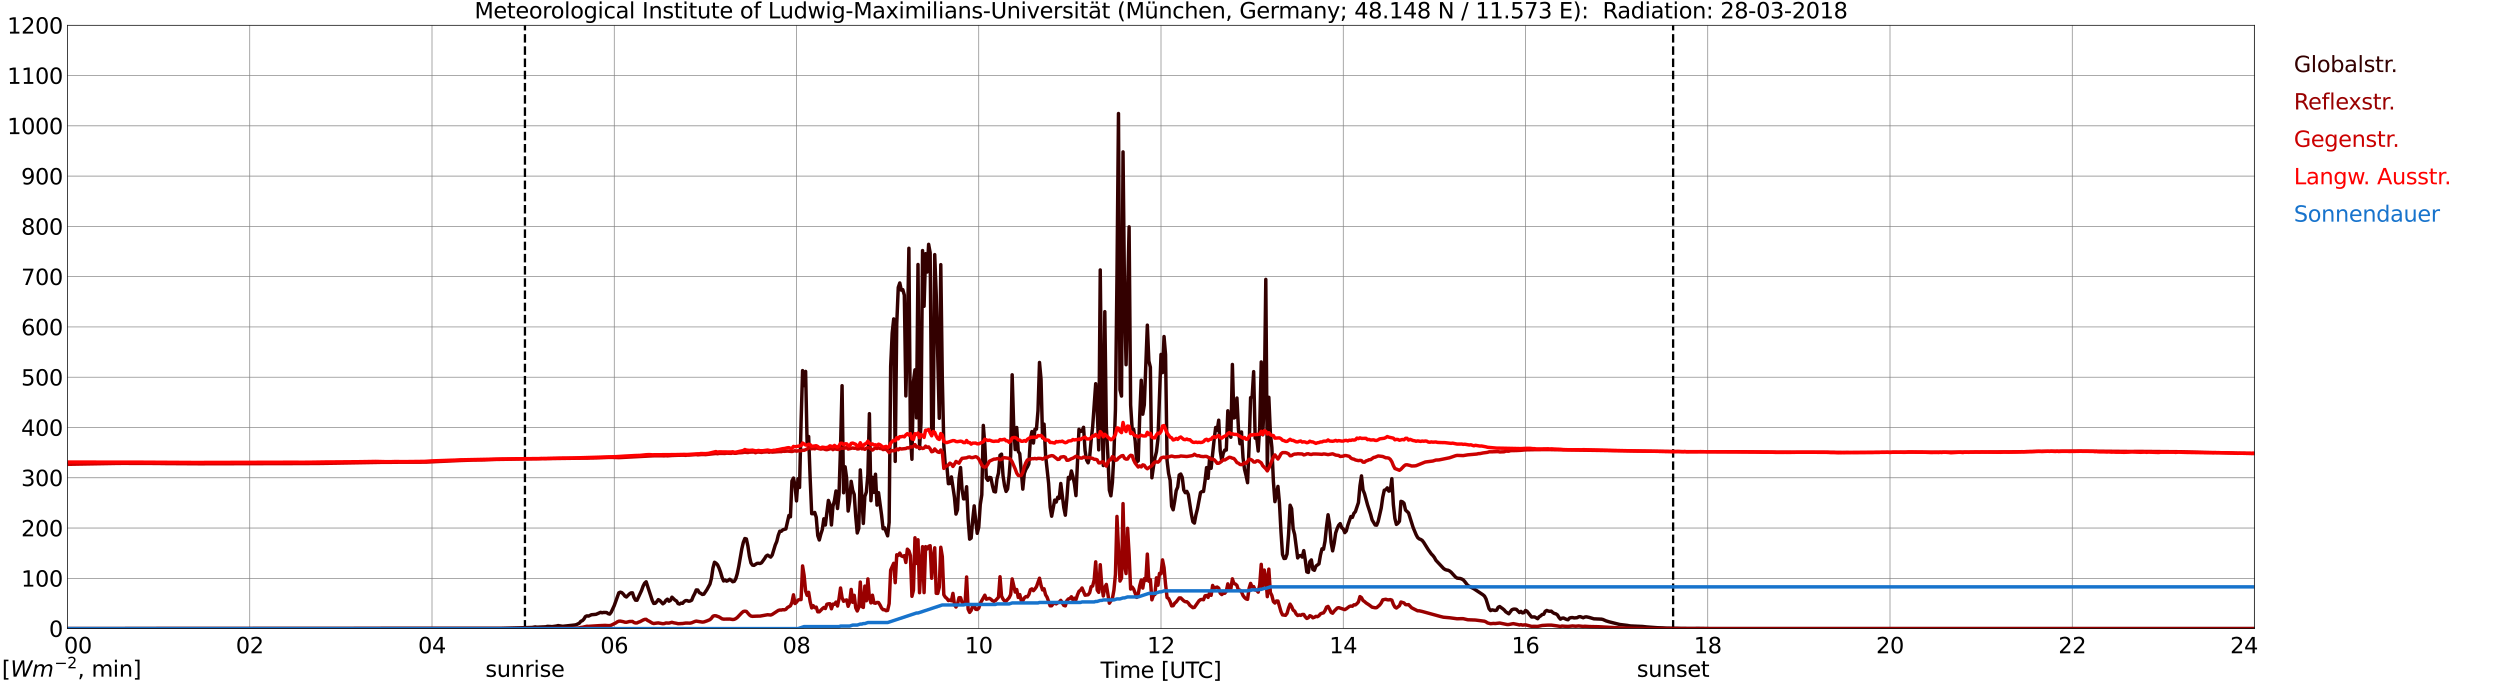 <?xml version="1.0" encoding="utf-8" standalone="no"?>
<!DOCTYPE svg PUBLIC "-//W3C//DTD SVG 1.1//EN"
  "http://www.w3.org/Graphics/SVG/1.1/DTD/svg11.dtd">
<svg xmlns:xlink="http://www.w3.org/1999/xlink" width="1085.4pt" height="296.64pt" viewBox="0 0 1085.4 296.64" xmlns="http://www.w3.org/2000/svg" version="1.1">
 <defs>
  <style type="text/css">*{stroke-linejoin: round; stroke-linecap: butt}</style>
 </defs>
 <g id="figure_1">
  <g id="patch_1">
   <path d="M 0 296.64 
L 1085.4 296.64 
L 1085.4 0 
L 0 0 
z
" style="fill: #ffffff"/>
  </g>
  <g id="axes_1">
   <g id="patch_2">
    <path d="M 29.306 272.909 
L 978.814 272.909 
L 978.814 10.976 
L 29.306 10.976 
z
" style="fill: #ffffff"/>
   </g>
   <g id="patch_3">
    <path d="M 978.814 272.909 
L 978.814 272.909 
L 978.814 10.976 
L 978.814 10.976 
z
" clip-path="url(#p97d9113950)" style="fill: #d3d3d3; opacity: 0.25; stroke: #d3d3d3; stroke-linejoin: miter"/>
   </g>
   <g id="matplotlib.axis_1">
    <g id="xtick_1">
     <g id="line2d_1">
      <path d="M 29.306 272.909 
L 29.306 10.976 
" clip-path="url(#p97d9113950)" style="fill: none; stroke: #808080; stroke-width: 0.3; stroke-linecap: square"/>
     </g>
     <g id="line2d_2"/>
     <g id="text_1">
      <!--    00 -->
      <g transform="translate(18.733 283.627) scale(0.095 -0.095)">
       <defs>
        <path id="DejaVuSans-20" transform="scale(0.016)"/>
        <path id="DejaVuSans-30" d="M 2034 4250 
Q 1547 4250 1301 3770 
Q 1056 3291 1056 2328 
Q 1056 1369 1301 889 
Q 1547 409 2034 409 
Q 2525 409 2770 889 
Q 3016 1369 3016 2328 
Q 3016 3291 2770 3770 
Q 2525 4250 2034 4250 
z
M 2034 4750 
Q 2819 4750 3233 4129 
Q 3647 3509 3647 2328 
Q 3647 1150 3233 529 
Q 2819 -91 2034 -91 
Q 1250 -91 836 529 
Q 422 1150 422 2328 
Q 422 3509 836 4129 
Q 1250 4750 2034 4750 
z
" transform="scale(0.016)"/>
       </defs>
       <use xlink:href="#DejaVuSans-20"/>
       <use xlink:href="#DejaVuSans-20" transform="translate(31.787 0)"/>
       <use xlink:href="#DejaVuSans-20" transform="translate(63.574 0)"/>
       <use xlink:href="#DejaVuSans-30" transform="translate(95.361 0)"/>
       <use xlink:href="#DejaVuSans-30" transform="translate(158.984 0)"/>
      </g>
     </g>
    </g>
    <g id="xtick_2">
     <g id="line2d_3">
      <path d="M 108.431 272.909 
L 108.431 10.976 
" clip-path="url(#p97d9113950)" style="fill: none; stroke: #808080; stroke-width: 0.3; stroke-linecap: square"/>
     </g>
     <g id="line2d_4"/>
     <g id="text_2">
      <!-- 02 -->
      <g transform="translate(102.387 283.627) scale(0.095 -0.095)">
       <defs>
        <path id="DejaVuSans-32" d="M 1228 531 
L 3431 531 
L 3431 0 
L 469 0 
L 469 531 
Q 828 903 1448 1529 
Q 2069 2156 2228 2338 
Q 2531 2678 2651 2914 
Q 2772 3150 2772 3378 
Q 2772 3750 2511 3984 
Q 2250 4219 1831 4219 
Q 1534 4219 1204 4116 
Q 875 4013 500 3803 
L 500 4441 
Q 881 4594 1212 4672 
Q 1544 4750 1819 4750 
Q 2544 4750 2975 4387 
Q 3406 4025 3406 3419 
Q 3406 3131 3298 2873 
Q 3191 2616 2906 2266 
Q 2828 2175 2409 1742 
Q 1991 1309 1228 531 
z
" transform="scale(0.016)"/>
       </defs>
       <use xlink:href="#DejaVuSans-30"/>
       <use xlink:href="#DejaVuSans-32" transform="translate(63.623 0)"/>
      </g>
     </g>
    </g>
    <g id="xtick_3">
     <g id="line2d_5">
      <path d="M 187.557 272.909 
L 187.557 10.976 
" clip-path="url(#p97d9113950)" style="fill: none; stroke: #808080; stroke-width: 0.3; stroke-linecap: square"/>
     </g>
     <g id="line2d_6"/>
     <g id="text_3">
      <!-- 04 -->
      <g transform="translate(181.513 283.627) scale(0.095 -0.095)">
       <defs>
        <path id="DejaVuSans-34" d="M 2419 4116 
L 825 1625 
L 2419 1625 
L 2419 4116 
z
M 2253 4666 
L 3047 4666 
L 3047 1625 
L 3713 1625 
L 3713 1100 
L 3047 1100 
L 3047 0 
L 2419 0 
L 2419 1100 
L 313 1100 
L 313 1709 
L 2253 4666 
z
" transform="scale(0.016)"/>
       </defs>
       <use xlink:href="#DejaVuSans-30"/>
       <use xlink:href="#DejaVuSans-34" transform="translate(63.623 0)"/>
      </g>
     </g>
    </g>
    <g id="xtick_4">
     <g id="line2d_7">
      <path d="M 266.683 272.909 
L 266.683 10.976 
" clip-path="url(#p97d9113950)" style="fill: none; stroke: #808080; stroke-width: 0.3; stroke-linecap: square"/>
     </g>
     <g id="line2d_8"/>
     <g id="text_4">
      <!-- 06 -->
      <g transform="translate(260.638 283.627) scale(0.095 -0.095)">
       <defs>
        <path id="DejaVuSans-36" d="M 2113 2584 
Q 1688 2584 1439 2293 
Q 1191 2003 1191 1497 
Q 1191 994 1439 701 
Q 1688 409 2113 409 
Q 2538 409 2786 701 
Q 3034 994 3034 1497 
Q 3034 2003 2786 2293 
Q 2538 2584 2113 2584 
z
M 3366 4563 
L 3366 3988 
Q 3128 4100 2886 4159 
Q 2644 4219 2406 4219 
Q 1781 4219 1451 3797 
Q 1122 3375 1075 2522 
Q 1259 2794 1537 2939 
Q 1816 3084 2150 3084 
Q 2853 3084 3261 2657 
Q 3669 2231 3669 1497 
Q 3669 778 3244 343 
Q 2819 -91 2113 -91 
Q 1303 -91 875 529 
Q 447 1150 447 2328 
Q 447 3434 972 4092 
Q 1497 4750 2381 4750 
Q 2619 4750 2861 4703 
Q 3103 4656 3366 4563 
z
" transform="scale(0.016)"/>
       </defs>
       <use xlink:href="#DejaVuSans-30"/>
       <use xlink:href="#DejaVuSans-36" transform="translate(63.623 0)"/>
      </g>
     </g>
    </g>
    <g id="xtick_5">
     <g id="line2d_9">
      <path d="M 345.808 272.909 
L 345.808 10.976 
" clip-path="url(#p97d9113950)" style="fill: none; stroke: #808080; stroke-width: 0.3; stroke-linecap: square"/>
     </g>
     <g id="line2d_10"/>
     <g id="text_5">
      <!-- 08 -->
      <g transform="translate(339.764 283.627) scale(0.095 -0.095)">
       <defs>
        <path id="DejaVuSans-38" d="M 2034 2216 
Q 1584 2216 1326 1975 
Q 1069 1734 1069 1313 
Q 1069 891 1326 650 
Q 1584 409 2034 409 
Q 2484 409 2743 651 
Q 3003 894 3003 1313 
Q 3003 1734 2745 1975 
Q 2488 2216 2034 2216 
z
M 1403 2484 
Q 997 2584 770 2862 
Q 544 3141 544 3541 
Q 544 4100 942 4425 
Q 1341 4750 2034 4750 
Q 2731 4750 3128 4425 
Q 3525 4100 3525 3541 
Q 3525 3141 3298 2862 
Q 3072 2584 2669 2484 
Q 3125 2378 3379 2068 
Q 3634 1759 3634 1313 
Q 3634 634 3220 271 
Q 2806 -91 2034 -91 
Q 1263 -91 848 271 
Q 434 634 434 1313 
Q 434 1759 690 2068 
Q 947 2378 1403 2484 
z
M 1172 3481 
Q 1172 3119 1398 2916 
Q 1625 2713 2034 2713 
Q 2441 2713 2670 2916 
Q 2900 3119 2900 3481 
Q 2900 3844 2670 4047 
Q 2441 4250 2034 4250 
Q 1625 4250 1398 4047 
Q 1172 3844 1172 3481 
z
" transform="scale(0.016)"/>
       </defs>
       <use xlink:href="#DejaVuSans-30"/>
       <use xlink:href="#DejaVuSans-38" transform="translate(63.623 0)"/>
      </g>
     </g>
    </g>
    <g id="xtick_6">
     <g id="line2d_11">
      <path d="M 424.934 272.909 
L 424.934 10.976 
" clip-path="url(#p97d9113950)" style="fill: none; stroke: #808080; stroke-width: 0.3; stroke-linecap: square"/>
     </g>
     <g id="line2d_12"/>
     <g id="text_6">
      <!-- 10 -->
      <g transform="translate(418.89 283.627) scale(0.095 -0.095)">
       <defs>
        <path id="DejaVuSans-31" d="M 794 531 
L 1825 531 
L 1825 4091 
L 703 3866 
L 703 4441 
L 1819 4666 
L 2450 4666 
L 2450 531 
L 3481 531 
L 3481 0 
L 794 0 
L 794 531 
z
" transform="scale(0.016)"/>
       </defs>
       <use xlink:href="#DejaVuSans-31"/>
       <use xlink:href="#DejaVuSans-30" transform="translate(63.623 0)"/>
      </g>
     </g>
    </g>
    <g id="xtick_7">
     <g id="line2d_13">
      <path d="M 504.06 272.909 
L 504.06 10.976 
" clip-path="url(#p97d9113950)" style="fill: none; stroke: #808080; stroke-width: 0.3; stroke-linecap: square"/>
     </g>
     <g id="line2d_14"/>
     <g id="text_7">
      <!-- 12 -->
      <g transform="translate(498.015 283.627) scale(0.095 -0.095)">
       <use xlink:href="#DejaVuSans-31"/>
       <use xlink:href="#DejaVuSans-32" transform="translate(63.623 0)"/>
      </g>
     </g>
    </g>
    <g id="xtick_8">
     <g id="line2d_15">
      <path d="M 583.185 272.909 
L 583.185 10.976 
" clip-path="url(#p97d9113950)" style="fill: none; stroke: #808080; stroke-width: 0.3; stroke-linecap: square"/>
     </g>
     <g id="line2d_16"/>
     <g id="text_8">
      <!-- 14 -->
      <g transform="translate(577.141 283.627) scale(0.095 -0.095)">
       <use xlink:href="#DejaVuSans-31"/>
       <use xlink:href="#DejaVuSans-34" transform="translate(63.623 0)"/>
      </g>
     </g>
    </g>
    <g id="xtick_9">
     <g id="line2d_17">
      <path d="M 662.311 272.909 
L 662.311 10.976 
" clip-path="url(#p97d9113950)" style="fill: none; stroke: #808080; stroke-width: 0.3; stroke-linecap: square"/>
     </g>
     <g id="line2d_18"/>
     <g id="text_9">
      <!-- 16 -->
      <g transform="translate(656.267 283.627) scale(0.095 -0.095)">
       <use xlink:href="#DejaVuSans-31"/>
       <use xlink:href="#DejaVuSans-36" transform="translate(63.623 0)"/>
      </g>
     </g>
    </g>
    <g id="xtick_10">
     <g id="line2d_19">
      <path d="M 741.437 272.909 
L 741.437 10.976 
" clip-path="url(#p97d9113950)" style="fill: none; stroke: #808080; stroke-width: 0.3; stroke-linecap: square"/>
     </g>
     <g id="line2d_20"/>
     <g id="text_10">
      <!-- 18 -->
      <g transform="translate(735.392 283.627) scale(0.095 -0.095)">
       <use xlink:href="#DejaVuSans-31"/>
       <use xlink:href="#DejaVuSans-38" transform="translate(63.623 0)"/>
      </g>
     </g>
    </g>
    <g id="xtick_11">
     <g id="line2d_21">
      <path d="M 820.562 272.909 
L 820.562 10.976 
" clip-path="url(#p97d9113950)" style="fill: none; stroke: #808080; stroke-width: 0.3; stroke-linecap: square"/>
     </g>
     <g id="line2d_22"/>
     <g id="text_11">
      <!-- 20 -->
      <g transform="translate(814.518 283.627) scale(0.095 -0.095)">
       <use xlink:href="#DejaVuSans-32"/>
       <use xlink:href="#DejaVuSans-30" transform="translate(63.623 0)"/>
      </g>
     </g>
    </g>
    <g id="xtick_12">
     <g id="line2d_23">
      <path d="M 899.688 272.909 
L 899.688 10.976 
" clip-path="url(#p97d9113950)" style="fill: none; stroke: #808080; stroke-width: 0.3; stroke-linecap: square"/>
     </g>
     <g id="line2d_24"/>
     <g id="text_12">
      <!-- 22 -->
      <g transform="translate(893.644 283.627) scale(0.095 -0.095)">
       <use xlink:href="#DejaVuSans-32"/>
       <use xlink:href="#DejaVuSans-32" transform="translate(63.623 0)"/>
      </g>
     </g>
    </g>
    <g id="xtick_13">
     <g id="line2d_25">
      <path d="M 978.814 272.909 
L 978.814 10.976 
" clip-path="url(#p97d9113950)" style="fill: none; stroke: #808080; stroke-width: 0.3; stroke-linecap: square"/>
     </g>
     <g id="line2d_26"/>
     <g id="text_13">
      <!-- 24    -->
      <g transform="translate(968.241 283.627) scale(0.095 -0.095)">
       <use xlink:href="#DejaVuSans-32"/>
       <use xlink:href="#DejaVuSans-34" transform="translate(63.623 0)"/>
       <use xlink:href="#DejaVuSans-20" transform="translate(127.246 0)"/>
       <use xlink:href="#DejaVuSans-20" transform="translate(159.033 0)"/>
       <use xlink:href="#DejaVuSans-20" transform="translate(190.82 0)"/>
      </g>
     </g>
    </g>
    <g id="text_14">
     <!-- Time [UTC] -->
     <g transform="translate(477.806 294.322) scale(0.095 -0.095)">
      <defs>
       <path id="DejaVuSans-54" d="M -19 4666 
L 3928 4666 
L 3928 4134 
L 2272 4134 
L 2272 0 
L 1638 0 
L 1638 4134 
L -19 4134 
L -19 4666 
z
" transform="scale(0.016)"/>
       <path id="DejaVuSans-69" d="M 603 3500 
L 1178 3500 
L 1178 0 
L 603 0 
L 603 3500 
z
M 603 4863 
L 1178 4863 
L 1178 4134 
L 603 4134 
L 603 4863 
z
" transform="scale(0.016)"/>
       <path id="DejaVuSans-6d" d="M 3328 2828 
Q 3544 3216 3844 3400 
Q 4144 3584 4550 3584 
Q 5097 3584 5394 3201 
Q 5691 2819 5691 2113 
L 5691 0 
L 5113 0 
L 5113 2094 
Q 5113 2597 4934 2840 
Q 4756 3084 4391 3084 
Q 3944 3084 3684 2787 
Q 3425 2491 3425 1978 
L 3425 0 
L 2847 0 
L 2847 2094 
Q 2847 2600 2669 2842 
Q 2491 3084 2119 3084 
Q 1678 3084 1418 2786 
Q 1159 2488 1159 1978 
L 1159 0 
L 581 0 
L 581 3500 
L 1159 3500 
L 1159 2956 
Q 1356 3278 1631 3431 
Q 1906 3584 2284 3584 
Q 2666 3584 2933 3390 
Q 3200 3197 3328 2828 
z
" transform="scale(0.016)"/>
       <path id="DejaVuSans-65" d="M 3597 1894 
L 3597 1613 
L 953 1613 
Q 991 1019 1311 708 
Q 1631 397 2203 397 
Q 2534 397 2845 478 
Q 3156 559 3463 722 
L 3463 178 
Q 3153 47 2828 -22 
Q 2503 -91 2169 -91 
Q 1331 -91 842 396 
Q 353 884 353 1716 
Q 353 2575 817 3079 
Q 1281 3584 2069 3584 
Q 2775 3584 3186 3129 
Q 3597 2675 3597 1894 
z
M 3022 2063 
Q 3016 2534 2758 2815 
Q 2500 3097 2075 3097 
Q 1594 3097 1305 2825 
Q 1016 2553 972 2059 
L 3022 2063 
z
" transform="scale(0.016)"/>
       <path id="DejaVuSans-5b" d="M 550 4863 
L 1875 4863 
L 1875 4416 
L 1125 4416 
L 1125 -397 
L 1875 -397 
L 1875 -844 
L 550 -844 
L 550 4863 
z
" transform="scale(0.016)"/>
       <path id="DejaVuSans-55" d="M 556 4666 
L 1191 4666 
L 1191 1831 
Q 1191 1081 1462 751 
Q 1734 422 2344 422 
Q 2950 422 3222 751 
Q 3494 1081 3494 1831 
L 3494 4666 
L 4128 4666 
L 4128 1753 
Q 4128 841 3676 375 
Q 3225 -91 2344 -91 
Q 1459 -91 1007 375 
Q 556 841 556 1753 
L 556 4666 
z
" transform="scale(0.016)"/>
       <path id="DejaVuSans-43" d="M 4122 4306 
L 4122 3641 
Q 3803 3938 3442 4084 
Q 3081 4231 2675 4231 
Q 1875 4231 1450 3742 
Q 1025 3253 1025 2328 
Q 1025 1406 1450 917 
Q 1875 428 2675 428 
Q 3081 428 3442 575 
Q 3803 722 4122 1019 
L 4122 359 
Q 3791 134 3420 21 
Q 3050 -91 2638 -91 
Q 1578 -91 968 557 
Q 359 1206 359 2328 
Q 359 3453 968 4101 
Q 1578 4750 2638 4750 
Q 3056 4750 3426 4639 
Q 3797 4528 4122 4306 
z
" transform="scale(0.016)"/>
       <path id="DejaVuSans-5d" d="M 1947 4863 
L 1947 -844 
L 622 -844 
L 622 -397 
L 1369 -397 
L 1369 4416 
L 622 4416 
L 622 4863 
L 1947 4863 
z
" transform="scale(0.016)"/>
      </defs>
      <use xlink:href="#DejaVuSans-54"/>
      <use xlink:href="#DejaVuSans-69" transform="translate(57.959 0)"/>
      <use xlink:href="#DejaVuSans-6d" transform="translate(85.742 0)"/>
      <use xlink:href="#DejaVuSans-65" transform="translate(183.154 0)"/>
      <use xlink:href="#DejaVuSans-20" transform="translate(244.678 0)"/>
      <use xlink:href="#DejaVuSans-5b" transform="translate(276.465 0)"/>
      <use xlink:href="#DejaVuSans-55" transform="translate(315.479 0)"/>
      <use xlink:href="#DejaVuSans-54" transform="translate(388.672 0)"/>
      <use xlink:href="#DejaVuSans-43" transform="translate(443.881 0)"/>
      <use xlink:href="#DejaVuSans-5d" transform="translate(513.705 0)"/>
     </g>
    </g>
   </g>
   <g id="matplotlib.axis_2">
    <g id="ytick_1">
     <g id="line2d_27">
      <path d="M 29.306 272.909 
L 978.814 272.909 
" clip-path="url(#p97d9113950)" style="fill: none; stroke: #808080; stroke-width: 0.3; stroke-linecap: square"/>
     </g>
     <g id="line2d_28"/>
     <g id="text_15">
      <!-- 0 -->
      <g transform="translate(21.261 276.518) scale(0.095 -0.095)">
       <use xlink:href="#DejaVuSans-30"/>
      </g>
     </g>
    </g>
    <g id="ytick_2">
     <g id="line2d_29">
      <path d="M 29.306 251.081 
L 978.814 251.081 
" clip-path="url(#p97d9113950)" style="fill: none; stroke: #808080; stroke-width: 0.3; stroke-linecap: square"/>
     </g>
     <g id="line2d_30"/>
     <g id="text_16">
      <!-- 100 -->
      <g transform="translate(9.173 254.69) scale(0.095 -0.095)">
       <use xlink:href="#DejaVuSans-31"/>
       <use xlink:href="#DejaVuSans-30" transform="translate(63.623 0)"/>
       <use xlink:href="#DejaVuSans-30" transform="translate(127.246 0)"/>
      </g>
     </g>
    </g>
    <g id="ytick_3">
     <g id="line2d_31">
      <path d="M 29.306 229.253 
L 978.814 229.253 
" clip-path="url(#p97d9113950)" style="fill: none; stroke: #808080; stroke-width: 0.3; stroke-linecap: square"/>
     </g>
     <g id="line2d_32"/>
     <g id="text_17">
      <!-- 200 -->
      <g transform="translate(9.173 232.863) scale(0.095 -0.095)">
       <use xlink:href="#DejaVuSans-32"/>
       <use xlink:href="#DejaVuSans-30" transform="translate(63.623 0)"/>
       <use xlink:href="#DejaVuSans-30" transform="translate(127.246 0)"/>
      </g>
     </g>
    </g>
    <g id="ytick_4">
     <g id="line2d_33">
      <path d="M 29.306 207.426 
L 978.814 207.426 
" clip-path="url(#p97d9113950)" style="fill: none; stroke: #808080; stroke-width: 0.3; stroke-linecap: square"/>
     </g>
     <g id="line2d_34"/>
     <g id="text_18">
      <!-- 300 -->
      <g transform="translate(9.173 211.035) scale(0.095 -0.095)">
       <defs>
        <path id="DejaVuSans-33" d="M 2597 2516 
Q 3050 2419 3304 2112 
Q 3559 1806 3559 1356 
Q 3559 666 3084 287 
Q 2609 -91 1734 -91 
Q 1441 -91 1130 -33 
Q 819 25 488 141 
L 488 750 
Q 750 597 1062 519 
Q 1375 441 1716 441 
Q 2309 441 2620 675 
Q 2931 909 2931 1356 
Q 2931 1769 2642 2001 
Q 2353 2234 1838 2234 
L 1294 2234 
L 1294 2753 
L 1863 2753 
Q 2328 2753 2575 2939 
Q 2822 3125 2822 3475 
Q 2822 3834 2567 4026 
Q 2313 4219 1838 4219 
Q 1578 4219 1281 4162 
Q 984 4106 628 3988 
L 628 4550 
Q 988 4650 1302 4700 
Q 1616 4750 1894 4750 
Q 2613 4750 3031 4423 
Q 3450 4097 3450 3541 
Q 3450 3153 3228 2886 
Q 3006 2619 2597 2516 
z
" transform="scale(0.016)"/>
       </defs>
       <use xlink:href="#DejaVuSans-33"/>
       <use xlink:href="#DejaVuSans-30" transform="translate(63.623 0)"/>
       <use xlink:href="#DejaVuSans-30" transform="translate(127.246 0)"/>
      </g>
     </g>
    </g>
    <g id="ytick_5">
     <g id="line2d_35">
      <path d="M 29.306 185.598 
L 978.814 185.598 
" clip-path="url(#p97d9113950)" style="fill: none; stroke: #808080; stroke-width: 0.3; stroke-linecap: square"/>
     </g>
     <g id="line2d_36"/>
     <g id="text_19">
      <!-- 400 -->
      <g transform="translate(9.173 189.207) scale(0.095 -0.095)">
       <use xlink:href="#DejaVuSans-34"/>
       <use xlink:href="#DejaVuSans-30" transform="translate(63.623 0)"/>
       <use xlink:href="#DejaVuSans-30" transform="translate(127.246 0)"/>
      </g>
     </g>
    </g>
    <g id="ytick_6">
     <g id="line2d_37">
      <path d="M 29.306 163.77 
L 978.814 163.77 
" clip-path="url(#p97d9113950)" style="fill: none; stroke: #808080; stroke-width: 0.3; stroke-linecap: square"/>
     </g>
     <g id="line2d_38"/>
     <g id="text_20">
      <!-- 500 -->
      <g transform="translate(9.173 167.379) scale(0.095 -0.095)">
       <defs>
        <path id="DejaVuSans-35" d="M 691 4666 
L 3169 4666 
L 3169 4134 
L 1269 4134 
L 1269 2991 
Q 1406 3038 1543 3061 
Q 1681 3084 1819 3084 
Q 2600 3084 3056 2656 
Q 3513 2228 3513 1497 
Q 3513 744 3044 326 
Q 2575 -91 1722 -91 
Q 1428 -91 1123 -41 
Q 819 9 494 109 
L 494 744 
Q 775 591 1075 516 
Q 1375 441 1709 441 
Q 2250 441 2565 725 
Q 2881 1009 2881 1497 
Q 2881 1984 2565 2268 
Q 2250 2553 1709 2553 
Q 1456 2553 1204 2497 
Q 953 2441 691 2322 
L 691 4666 
z
" transform="scale(0.016)"/>
       </defs>
       <use xlink:href="#DejaVuSans-35"/>
       <use xlink:href="#DejaVuSans-30" transform="translate(63.623 0)"/>
       <use xlink:href="#DejaVuSans-30" transform="translate(127.246 0)"/>
      </g>
     </g>
    </g>
    <g id="ytick_7">
     <g id="line2d_39">
      <path d="M 29.306 141.942 
L 978.814 141.942 
" clip-path="url(#p97d9113950)" style="fill: none; stroke: #808080; stroke-width: 0.3; stroke-linecap: square"/>
     </g>
     <g id="line2d_40"/>
     <g id="text_21">
      <!-- 600 -->
      <g transform="translate(9.173 145.551) scale(0.095 -0.095)">
       <use xlink:href="#DejaVuSans-36"/>
       <use xlink:href="#DejaVuSans-30" transform="translate(63.623 0)"/>
       <use xlink:href="#DejaVuSans-30" transform="translate(127.246 0)"/>
      </g>
     </g>
    </g>
    <g id="ytick_8">
     <g id="line2d_41">
      <path d="M 29.306 120.114 
L 978.814 120.114 
" clip-path="url(#p97d9113950)" style="fill: none; stroke: #808080; stroke-width: 0.3; stroke-linecap: square"/>
     </g>
     <g id="line2d_42"/>
     <g id="text_22">
      <!-- 700 -->
      <g transform="translate(9.173 123.724) scale(0.095 -0.095)">
       <defs>
        <path id="DejaVuSans-37" d="M 525 4666 
L 3525 4666 
L 3525 4397 
L 1831 0 
L 1172 0 
L 2766 4134 
L 525 4134 
L 525 4666 
z
" transform="scale(0.016)"/>
       </defs>
       <use xlink:href="#DejaVuSans-37"/>
       <use xlink:href="#DejaVuSans-30" transform="translate(63.623 0)"/>
       <use xlink:href="#DejaVuSans-30" transform="translate(127.246 0)"/>
      </g>
     </g>
    </g>
    <g id="ytick_9">
     <g id="line2d_43">
      <path d="M 29.306 98.287 
L 978.814 98.287 
" clip-path="url(#p97d9113950)" style="fill: none; stroke: #808080; stroke-width: 0.3; stroke-linecap: square"/>
     </g>
     <g id="line2d_44"/>
     <g id="text_23">
      <!-- 800 -->
      <g transform="translate(9.173 101.896) scale(0.095 -0.095)">
       <use xlink:href="#DejaVuSans-38"/>
       <use xlink:href="#DejaVuSans-30" transform="translate(63.623 0)"/>
       <use xlink:href="#DejaVuSans-30" transform="translate(127.246 0)"/>
      </g>
     </g>
    </g>
    <g id="ytick_10">
     <g id="line2d_45">
      <path d="M 29.306 76.459 
L 978.814 76.459 
" clip-path="url(#p97d9113950)" style="fill: none; stroke: #808080; stroke-width: 0.3; stroke-linecap: square"/>
     </g>
     <g id="line2d_46"/>
     <g id="text_24">
      <!-- 900 -->
      <g transform="translate(9.173 80.068) scale(0.095 -0.095)">
       <defs>
        <path id="DejaVuSans-39" d="M 703 97 
L 703 672 
Q 941 559 1184 500 
Q 1428 441 1663 441 
Q 2288 441 2617 861 
Q 2947 1281 2994 2138 
Q 2813 1869 2534 1725 
Q 2256 1581 1919 1581 
Q 1219 1581 811 2004 
Q 403 2428 403 3163 
Q 403 3881 828 4315 
Q 1253 4750 1959 4750 
Q 2769 4750 3195 4129 
Q 3622 3509 3622 2328 
Q 3622 1225 3098 567 
Q 2575 -91 1691 -91 
Q 1453 -91 1209 -44 
Q 966 3 703 97 
z
M 1959 2075 
Q 2384 2075 2632 2365 
Q 2881 2656 2881 3163 
Q 2881 3666 2632 3958 
Q 2384 4250 1959 4250 
Q 1534 4250 1286 3958 
Q 1038 3666 1038 3163 
Q 1038 2656 1286 2365 
Q 1534 2075 1959 2075 
z
" transform="scale(0.016)"/>
       </defs>
       <use xlink:href="#DejaVuSans-39"/>
       <use xlink:href="#DejaVuSans-30" transform="translate(63.623 0)"/>
       <use xlink:href="#DejaVuSans-30" transform="translate(127.246 0)"/>
      </g>
     </g>
    </g>
    <g id="ytick_11">
     <g id="line2d_47">
      <path d="M 29.306 54.631 
L 978.814 54.631 
" clip-path="url(#p97d9113950)" style="fill: none; stroke: #808080; stroke-width: 0.3; stroke-linecap: square"/>
     </g>
     <g id="line2d_48"/>
     <g id="text_25">
      <!-- 1000 -->
      <g transform="translate(3.128 58.24) scale(0.095 -0.095)">
       <use xlink:href="#DejaVuSans-31"/>
       <use xlink:href="#DejaVuSans-30" transform="translate(63.623 0)"/>
       <use xlink:href="#DejaVuSans-30" transform="translate(127.246 0)"/>
       <use xlink:href="#DejaVuSans-30" transform="translate(190.869 0)"/>
      </g>
     </g>
    </g>
    <g id="ytick_12">
     <g id="line2d_49">
      <path d="M 29.306 32.803 
L 978.814 32.803 
" clip-path="url(#p97d9113950)" style="fill: none; stroke: #808080; stroke-width: 0.3; stroke-linecap: square"/>
     </g>
     <g id="line2d_50"/>
     <g id="text_26">
      <!-- 1100 -->
      <g transform="translate(3.128 36.413) scale(0.095 -0.095)">
       <use xlink:href="#DejaVuSans-31"/>
       <use xlink:href="#DejaVuSans-31" transform="translate(63.623 0)"/>
       <use xlink:href="#DejaVuSans-30" transform="translate(127.246 0)"/>
       <use xlink:href="#DejaVuSans-30" transform="translate(190.869 0)"/>
      </g>
     </g>
    </g>
    <g id="ytick_13">
     <g id="line2d_51">
      <path d="M 29.306 10.976 
L 978.814 10.976 
" clip-path="url(#p97d9113950)" style="fill: none; stroke: #808080; stroke-width: 0.3; stroke-linecap: square"/>
     </g>
     <g id="line2d_52"/>
     <g id="text_27">
      <!-- 1200 -->
      <g transform="translate(3.128 14.585) scale(0.095 -0.095)">
       <use xlink:href="#DejaVuSans-31"/>
       <use xlink:href="#DejaVuSans-32" transform="translate(63.623 0)"/>
       <use xlink:href="#DejaVuSans-30" transform="translate(127.246 0)"/>
       <use xlink:href="#DejaVuSans-30" transform="translate(190.869 0)"/>
      </g>
     </g>
    </g>
   </g>
   <g id="line2d_53">
    <path d="M 227.911 272.909 
L 227.911 10.976 
" clip-path="url(#p97d9113950)" style="fill: none; stroke-dasharray: 3.7,1.6; stroke-dashoffset: 0; stroke: #000000"/>
   </g>
   <g id="line2d_54">
    <path d="M 726.403 272.909 
L 726.403 10.976 
" clip-path="url(#p97d9113950)" style="fill: none; stroke-dasharray: 3.7,1.6; stroke-dashoffset: 0; stroke: #000000"/>
   </g>
   <g id="line2d_55">
    <path d="M 29.306 272.909 
L 217.889 272.811 
L 231.076 272.409 
L 232.395 272.175 
L 233.054 272.302 
L 237.011 272.134 
L 237.67 271.942 
L 238.989 272.007 
L 239.648 272.071 
L 241.626 271.796 
L 242.286 271.603 
L 244.264 271.922 
L 249.539 271.35 
L 250.198 271.202 
L 251.517 270.569 
L 252.176 269.744 
L 252.836 269.469 
L 253.495 268.792 
L 254.155 267.692 
L 254.814 267.373 
L 255.473 267.502 
L 256.792 266.889 
L 258.77 266.718 
L 260.748 265.852 
L 261.408 266.042 
L 262.067 265.893 
L 263.386 265.937 
L 264.045 266.422 
L 264.705 266.614 
L 265.364 265.767 
L 266.683 262.912 
L 268.661 257.391 
L 269.32 257.095 
L 269.98 257.306 
L 270.639 257.942 
L 271.298 258.808 
L 271.958 259.188 
L 273.277 257.856 
L 273.936 257.411 
L 274.595 257.391 
L 275.255 259.4 
L 275.914 260.563 
L 276.573 260.607 
L 278.552 256.333 
L 279.211 254.473 
L 279.87 253.203 
L 280.53 252.589 
L 283.167 260.648 
L 283.827 261.982 
L 284.486 261.916 
L 285.145 261.24 
L 285.805 260.332 
L 286.464 260.711 
L 287.783 262.15 
L 288.442 261.685 
L 289.102 260.648 
L 289.761 260.14 
L 290.42 261.028 
L 291.08 260.648 
L 291.739 259.273 
L 293.058 260.543 
L 293.717 260.923 
L 294.377 262.045 
L 295.036 262.255 
L 295.696 261.833 
L 296.355 261.938 
L 297.014 261.176 
L 297.674 260.753 
L 298.333 260.753 
L 298.992 261.05 
L 299.652 260.923 
L 300.311 260.563 
L 300.971 258.935 
L 301.63 257.686 
L 302.289 256.121 
L 302.949 256.165 
L 303.608 257.306 
L 304.267 257.603 
L 304.927 258.09 
L 305.586 257.961 
L 306.905 256.016 
L 308.224 253.604 
L 308.883 251.046 
L 309.543 246.563 
L 310.202 244.109 
L 310.861 244.511 
L 311.521 245.207 
L 312.18 246.626 
L 312.839 248.444 
L 313.499 250.708 
L 314.158 252.229 
L 314.818 251.849 
L 315.477 252.314 
L 316.136 252.039 
L 316.796 251.489 
L 317.455 251.935 
L 318.114 252.568 
L 318.774 252.399 
L 319.433 251.321 
L 320.093 249.079 
L 320.752 245.864 
L 322.071 238.249 
L 322.73 235.437 
L 323.39 233.809 
L 324.049 233.999 
L 324.708 237.085 
L 325.368 241.507 
L 326.027 244.404 
L 326.686 245.336 
L 327.346 245.463 
L 328.665 244.594 
L 329.324 244.552 
L 329.983 244.657 
L 330.643 244.319 
L 331.961 242.501 
L 332.621 241.422 
L 333.28 241.021 
L 334.599 241.865 
L 335.258 240.977 
L 336.577 236.642 
L 337.236 235.099 
L 337.896 232.412 
L 338.555 230.635 
L 339.215 230.657 
L 339.874 230.022 
L 341.193 229.642 
L 342.512 223.803 
L 343.171 224.397 
L 343.83 208.807 
L 344.49 207.559 
L 345.149 210.732 
L 345.808 217.479 
L 346.468 207.877 
L 347.127 211.64 
L 347.787 183.638 
L 348.446 160.9 
L 349.105 167.415 
L 349.765 161.26 
L 350.424 193.05 
L 351.083 189.518 
L 351.743 207.834 
L 352.402 223.021 
L 353.062 223.041 
L 353.721 222.491 
L 354.38 224.587 
L 355.04 232.538 
L 355.699 234.442 
L 356.359 231.947 
L 357.018 229.895 
L 357.677 225.241 
L 358.337 227.948 
L 359.655 217.268 
L 360.315 218.981 
L 360.974 227.928 
L 361.634 219.826 
L 362.293 217.289 
L 362.952 213.164 
L 363.612 220.78 
L 364.271 214.666 
L 364.93 193.705 
L 365.59 167.457 
L 366.249 213.948 
L 366.909 202.674 
L 367.568 207.539 
L 368.227 221.878 
L 368.887 217.733 
L 369.546 208.977 
L 370.206 212.826 
L 370.865 214.666 
L 371.524 224.248 
L 372.184 231.397 
L 372.843 229.43 
L 373.502 204.027 
L 374.821 227.252 
L 375.481 215.554 
L 376.14 213.629 
L 376.799 206.079 
L 377.459 179.597 
L 378.118 217.394 
L 378.777 207.22 
L 379.437 213.777 
L 380.096 205.889 
L 380.756 219.298 
L 381.415 213.884 
L 382.734 223.55 
L 383.393 229.557 
L 384.053 229.155 
L 385.371 232.645 
L 386.031 226.806 
L 386.69 158.977 
L 387.349 144.614 
L 388.009 138.459 
L 388.668 200.325 
L 389.328 140.722 
L 389.987 124.797 
L 390.646 122.849 
L 391.306 125.96 
L 391.965 125.768 
L 392.624 128.138 
L 393.284 171.899 
L 393.943 144.974 
L 394.603 107.791 
L 395.262 188.968 
L 395.921 199.395 
L 396.581 165.638 
L 397.24 160.561 
L 397.899 181.418 
L 398.559 114.834 
L 399.218 194.785 
L 399.878 183.596 
L 400.537 108.784 
L 401.196 132.982 
L 401.856 110.139 
L 402.515 118.113 
L 403.175 106.077 
L 403.834 109.716 
L 404.493 185.838 
L 405.153 188.038 
L 405.812 110.541 
L 406.471 127.778 
L 407.79 181.608 
L 408.45 114.898 
L 409.109 164.095 
L 409.768 193.473 
L 410.428 202.25 
L 411.087 202.357 
L 411.746 209.992 
L 412.406 209.907 
L 413.065 207.052 
L 414.384 215.893 
L 415.043 223.19 
L 415.703 221.308 
L 416.362 207.982 
L 417.022 202.99 
L 417.681 212.487 
L 418.34 216.591 
L 419 216.506 
L 419.659 211.324 
L 420.318 225.412 
L 420.978 234.084 
L 421.637 233.597 
L 422.297 225.75 
L 422.956 219.636 
L 423.615 226.152 
L 424.275 231.545 
L 424.934 228.836 
L 425.593 219.044 
L 426.253 214.836 
L 426.912 184.696 
L 427.572 193.05 
L 428.231 207.58 
L 428.89 208.554 
L 429.55 207.264 
L 430.209 207.412 
L 430.869 210.818 
L 431.528 213.376 
L 432.187 213.587 
L 432.847 207.941 
L 433.506 205.38 
L 434.165 197.66 
L 434.825 197.175 
L 435.484 206.607 
L 436.144 210.922 
L 436.803 213.354 
L 437.462 212.297 
L 438.122 206.459 
L 438.781 197.935 
L 439.44 162.72 
L 440.1 184.631 
L 440.759 195.187 
L 441.419 185.604 
L 442.078 195.968 
L 442.737 196.963 
L 444.056 212.361 
L 444.716 205.592 
L 445.375 203.796 
L 446.034 202.737 
L 446.694 201.362 
L 447.353 190.638 
L 448.012 187.381 
L 448.672 192.351 
L 449.331 186.388 
L 449.991 186.303 
L 450.65 178.351 
L 451.309 157.368 
L 451.969 164.56 
L 452.628 190.11 
L 453.287 184.146 
L 453.947 197.703 
L 455.266 209.822 
L 455.925 220.145 
L 456.584 224.122 
L 457.903 217.119 
L 458.563 217.986 
L 459.222 215.871 
L 459.881 216.379 
L 460.541 209.907 
L 461.859 220.356 
L 462.519 223.676 
L 463.178 216.591 
L 463.838 207.264 
L 464.497 207.982 
L 465.156 204.472 
L 465.816 206.882 
L 466.475 210.012 
L 467.134 215.174 
L 468.453 186.388 
L 469.113 187.318 
L 469.772 187.15 
L 470.431 185.519 
L 471.091 195.61 
L 471.75 199.733 
L 472.409 200.938 
L 473.069 198.548 
L 473.728 191.21 
L 474.388 185.266 
L 475.706 166.59 
L 476.366 178.222 
L 477.025 195.313 
L 477.685 117.203 
L 478.344 180.761 
L 479.003 202.124 
L 479.663 135.309 
L 480.322 185.329 
L 480.981 197.577 
L 481.641 212.826 
L 482.3 215.257 
L 482.96 209.442 
L 483.619 197.005 
L 484.278 177.779 
L 484.938 120.608 
L 485.597 49.288 
L 486.256 169.233 
L 486.916 171.962 
L 487.575 65.953 
L 488.235 128.496 
L 488.894 158.341 
L 490.213 98.483 
L 490.872 175.832 
L 491.532 186.239 
L 492.191 186.388 
L 492.85 191.485 
L 493.51 200.58 
L 494.169 200.072 
L 494.828 180.529 
L 495.488 165.088 
L 496.147 179.831 
L 496.807 175.812 
L 498.125 141.167 
L 498.785 156.733 
L 499.444 159.442 
L 500.103 207.432 
L 500.763 202.759 
L 501.422 198.887 
L 502.082 196.158 
L 502.741 190.574 
L 504.06 153.878 
L 504.719 161.788 
L 505.379 146.116 
L 506.038 154.004 
L 506.697 199.987 
L 507.357 205.57 
L 508.016 208.491 
L 508.675 219.763 
L 509.335 221.328 
L 509.994 217.606 
L 510.654 213.016 
L 511.313 211.472 
L 511.972 206.249 
L 512.632 205.804 
L 513.291 207.264 
L 513.95 212.762 
L 514.61 213.904 
L 515.269 213.334 
L 515.929 214.688 
L 517.247 223.233 
L 517.907 226.553 
L 518.566 227.103 
L 519.226 223.528 
L 519.885 220.926 
L 521.204 213.884 
L 521.863 213.376 
L 522.522 213.376 
L 523.182 208.744 
L 523.841 203.012 
L 524.501 207.666 
L 525.16 198.952 
L 525.819 203.309 
L 527.138 190.786 
L 527.797 185.604 
L 528.457 186.811 
L 529.116 182.433 
L 529.776 195.737 
L 530.435 200.072 
L 531.094 196.771 
L 531.754 195.398 
L 532.413 195.398 
L 533.073 178.351 
L 533.732 188.376 
L 534.391 189.835 
L 535.051 158.234 
L 535.71 181.481 
L 536.369 181.099 
L 537.029 172.809 
L 537.688 186.408 
L 538.348 192.648 
L 539.007 187.551 
L 539.666 198.697 
L 540.326 203.774 
L 540.985 206.439 
L 541.644 209.569 
L 542.304 193.853 
L 542.963 172.639 
L 543.623 172.344 
L 544.282 161.345 
L 544.941 190.236 
L 545.601 190.046 
L 546.26 195.82 
L 546.919 185.373 
L 547.579 157.137 
L 548.238 188.756 
L 548.898 173.169 
L 549.557 121.306 
L 550.216 204.049 
L 550.876 172.49 
L 551.535 187.805 
L 552.195 194.255 
L 552.854 208.934 
L 553.513 217.796 
L 554.832 211.176 
L 555.491 218.409 
L 556.151 230.847 
L 556.81 240.724 
L 557.47 242.479 
L 558.129 242.396 
L 558.788 240.512 
L 559.448 231.947 
L 560.107 219.341 
L 560.766 220.843 
L 561.426 229.579 
L 562.085 232.073 
L 563.404 242.226 
L 564.063 241.274 
L 564.723 241.211 
L 565.382 241.865 
L 566.042 239.054 
L 566.701 243.155 
L 567.36 248.274 
L 568.02 248.529 
L 568.679 243.854 
L 569.338 243.092 
L 569.998 247.239 
L 570.657 247.597 
L 571.317 245.779 
L 572.635 244.806 
L 573.295 240.935 
L 573.954 238.27 
L 574.613 238.46 
L 575.273 234.95 
L 575.932 228.52 
L 576.592 223.486 
L 577.251 227.61 
L 577.91 235.479 
L 578.57 239.159 
L 579.229 235.943 
L 579.889 231.419 
L 580.548 229.472 
L 581.207 228.033 
L 581.867 227.335 
L 582.526 229.155 
L 583.185 229.598 
L 583.845 231.248 
L 584.504 230.53 
L 585.164 228.055 
L 586.482 224.268 
L 587.142 224.628 
L 587.801 222.873 
L 588.46 222.133 
L 589.779 218.198 
L 590.439 210.922 
L 591.098 206.607 
L 591.757 212.677 
L 592.417 214.327 
L 593.736 219.213 
L 595.054 223.253 
L 595.714 225.728 
L 597.032 227.928 
L 597.692 228.011 
L 598.351 226.363 
L 599.67 220.588 
L 600.329 215.914 
L 600.989 212.848 
L 601.648 212.614 
L 602.307 211.811 
L 602.967 213.227 
L 603.626 212.974 
L 604.286 207.814 
L 604.945 219.086 
L 605.604 225.093 
L 606.264 227.673 
L 606.923 227.188 
L 607.582 226.3 
L 608.242 217.669 
L 608.901 217.881 
L 609.561 218.473 
L 610.22 221.435 
L 611.539 222.683 
L 613.517 229.007 
L 614.836 232.178 
L 615.495 233.385 
L 616.154 233.955 
L 616.814 234.21 
L 617.473 234.632 
L 618.133 235.5 
L 620.111 238.672 
L 621.429 240.512 
L 622.089 241.169 
L 622.748 242.036 
L 623.408 243.241 
L 626.705 246.772 
L 627.364 247.239 
L 628.023 247.471 
L 628.683 247.578 
L 629.342 247.894 
L 630.001 248.422 
L 631.98 250.581 
L 632.639 251.002 
L 633.958 251.151 
L 634.617 251.384 
L 635.276 251.745 
L 635.936 252.485 
L 637.255 254.198 
L 639.892 255.615 
L 643.848 258.236 
L 644.508 258.808 
L 645.167 260.035 
L 646.486 264.287 
L 647.145 265.09 
L 647.805 264.774 
L 649.123 265.049 
L 649.783 264.9 
L 650.442 263.673 
L 651.102 263.335 
L 652.42 264.287 
L 653.08 264.837 
L 653.739 265.618 
L 655.058 266.485 
L 656.377 264.752 
L 657.036 264.477 
L 657.695 264.435 
L 658.355 264.562 
L 659.674 265.937 
L 660.333 265.45 
L 660.992 266.105 
L 661.652 265.978 
L 662.311 265.049 
L 662.97 265.387 
L 664.949 267.882 
L 666.267 267.84 
L 667.586 268.622 
L 668.246 267.777 
L 668.905 267.373 
L 669.564 266.782 
L 670.224 266.677 
L 670.883 265.428 
L 671.542 265.027 
L 672.202 265.302 
L 672.861 265.407 
L 673.521 265.343 
L 674.18 265.957 
L 674.839 266.339 
L 675.499 266.507 
L 676.158 266.952 
L 676.817 268.03 
L 677.477 268.812 
L 678.136 268.41 
L 678.796 268.305 
L 680.114 268.919 
L 680.774 269.067 
L 681.433 268.325 
L 682.092 268.157 
L 682.752 268.115 
L 683.411 268.283 
L 684.73 268.179 
L 685.389 267.797 
L 686.049 267.712 
L 687.368 268.198 
L 688.027 267.904 
L 688.686 267.797 
L 690.005 268.072 
L 691.983 268.665 
L 695.28 268.812 
L 695.939 268.96 
L 697.258 269.552 
L 698.577 269.956 
L 703.193 271.119 
L 706.49 271.521 
L 707.808 271.752 
L 713.083 271.985 
L 715.062 272.197 
L 719.677 272.536 
L 721.655 272.599 
L 723.633 272.704 
L 728.249 272.767 
L 729.568 272.811 
L 733.524 272.852 
L 737.48 272.83 
L 742.756 272.909 
L 978.154 272.909 
L 978.154 272.909 
" clip-path="url(#p97d9113950)" style="fill: none; stroke: #330000; stroke-width: 1.5; stroke-linecap: square"/>
   </g>
   <g id="line2d_56">
    <path d="M 29.306 272.909 
L 240.308 272.837 
L 242.286 272.795 
L 250.198 272.71 
L 251.517 272.603 
L 252.176 272.413 
L 252.836 272.35 
L 254.814 271.885 
L 255.473 271.927 
L 256.792 271.844 
L 260.089 271.632 
L 262.726 271.525 
L 264.045 271.61 
L 264.705 271.61 
L 265.364 271.44 
L 267.342 270.447 
L 268.002 269.982 
L 268.661 269.707 
L 269.32 269.663 
L 270.639 269.918 
L 271.298 270.13 
L 271.958 270.172 
L 273.277 269.833 
L 274.595 269.792 
L 275.255 270.276 
L 275.914 270.468 
L 276.573 270.447 
L 277.233 270.108 
L 277.892 269.897 
L 279.211 269.178 
L 279.87 268.923 
L 280.53 268.882 
L 281.189 269.39 
L 281.849 269.707 
L 283.167 270.51 
L 283.827 270.7 
L 285.145 270.51 
L 285.805 270.447 
L 287.124 270.68 
L 287.783 270.785 
L 288.442 270.722 
L 289.102 270.468 
L 290.42 270.532 
L 291.739 270.172 
L 292.399 270.383 
L 293.717 270.617 
L 294.377 270.785 
L 296.355 270.7 
L 297.674 270.51 
L 299.652 270.532 
L 300.311 270.383 
L 301.63 269.833 
L 302.289 269.663 
L 304.927 270.086 
L 305.586 270.023 
L 306.905 269.58 
L 308.224 269.03 
L 308.883 268.417 
L 309.543 267.528 
L 310.202 267.317 
L 310.861 267.358 
L 312.18 267.845 
L 313.499 268.67 
L 314.158 268.796 
L 316.136 268.777 
L 316.796 268.755 
L 318.114 268.967 
L 318.774 268.882 
L 319.433 268.585 
L 320.093 268.098 
L 322.071 266.027 
L 322.73 265.476 
L 323.39 265.35 
L 324.049 265.455 
L 325.368 266.978 
L 326.027 267.465 
L 326.686 267.592 
L 328.005 267.528 
L 329.324 267.485 
L 329.983 267.485 
L 333.28 266.893 
L 334.599 267.02 
L 335.258 266.766 
L 337.896 265.031 
L 338.555 264.841 
L 339.215 264.863 
L 339.874 264.693 
L 340.533 264.778 
L 341.193 264.547 
L 341.852 263.804 
L 343.171 263.023 
L 343.83 261.543 
L 344.49 258.243 
L 345.149 262.028 
L 345.808 261.458 
L 346.468 260.526 
L 347.127 260.316 
L 347.787 260.316 
L 348.446 245.7 
L 349.105 249.782 
L 349.765 256.593 
L 350.424 258.476 
L 351.083 257.164 
L 351.743 261.268 
L 352.402 263.933 
L 353.062 262.96 
L 353.721 263.826 
L 354.38 263.593 
L 355.04 265.625 
L 355.699 265.625 
L 357.018 264.291 
L 357.677 263.763 
L 358.337 264.206 
L 358.996 262.346 
L 359.655 262.156 
L 360.315 262.113 
L 360.974 264.313 
L 361.634 262.283 
L 362.293 262.366 
L 362.952 261.414 
L 363.612 263.108 
L 364.271 259.976 
L 364.93 255.281 
L 365.59 259.511 
L 366.249 261.056 
L 366.909 260.655 
L 367.568 260.463 
L 368.227 263.235 
L 368.887 261.414 
L 369.546 255.916 
L 370.206 261.499 
L 370.865 258.454 
L 371.524 263.868 
L 372.184 265.265 
L 372.843 263.721 
L 373.502 252.701 
L 374.162 263.32 
L 374.821 263.721 
L 375.481 254.456 
L 376.14 260.823 
L 376.799 251.347 
L 377.459 259.596 
L 378.118 261.753 
L 378.777 258.411 
L 379.437 261.753 
L 380.096 261.923 
L 380.756 261.543 
L 381.415 261.606 
L 382.074 262.663 
L 382.734 263.997 
L 383.393 264.693 
L 384.053 264.736 
L 384.712 265.138 
L 385.371 265.012 
L 386.031 262.071 
L 386.69 247.497 
L 388.009 244.559 
L 388.668 252.976 
L 389.328 240.857 
L 389.987 241.152 
L 390.646 240.137 
L 391.306 241.322 
L 391.965 241.619 
L 392.624 241.237 
L 393.284 244.199 
L 393.943 238.423 
L 394.603 239.102 
L 395.262 241.217 
L 395.921 258.898 
L 396.581 256.232 
L 397.24 233.475 
L 397.899 244.622 
L 398.559 234.341 
L 399.218 257.333 
L 399.878 245.89 
L 400.537 237.345 
L 401.196 257.291 
L 401.856 237.325 
L 402.515 238.36 
L 403.175 237.196 
L 403.834 236.921 
L 404.493 251.05 
L 405.153 242.169 
L 405.812 237.832 
L 406.471 257.588 
L 407.131 257.629 
L 407.79 254.964 
L 408.45 237.6 
L 409.109 241.638 
L 409.768 258.221 
L 410.428 259.28 
L 411.087 259.808 
L 411.746 260.738 
L 412.406 260.506 
L 413.065 260.823 
L 413.725 257.629 
L 414.384 262.473 
L 415.043 263.551 
L 415.703 262.303 
L 416.362 259.511 
L 417.022 259.469 
L 417.681 261.499 
L 418.34 262.008 
L 419 261.945 
L 419.659 250.5 
L 420.318 264.481 
L 420.978 265.878 
L 421.637 265.012 
L 422.297 263.191 
L 422.956 262.789 
L 423.615 264.525 
L 424.275 264.63 
L 424.934 264.038 
L 425.593 261.945 
L 427.572 258.411 
L 428.231 260.146 
L 429.55 259.766 
L 430.209 260.168 
L 430.869 260.781 
L 431.528 261.098 
L 432.187 260.738 
L 433.506 259.299 
L 434.165 250.396 
L 434.825 258.793 
L 435.484 260.124 
L 436.144 260.886 
L 436.803 260.971 
L 438.122 259.511 
L 438.781 258.136 
L 439.44 251.347 
L 440.759 257.057 
L 441.419 255.938 
L 442.078 259.384 
L 442.737 258.136 
L 443.397 260.781 
L 444.056 260.801 
L 444.716 259.596 
L 445.375 259.024 
L 446.034 259.153 
L 446.694 258.116 
L 447.353 256.021 
L 448.012 255.663 
L 448.672 256.444 
L 449.331 255.682 
L 449.991 254.731 
L 451.309 251.031 
L 451.969 254.117 
L 452.628 256.128 
L 453.287 255.619 
L 453.947 258.221 
L 454.606 259.299 
L 455.925 263.023 
L 456.584 263.001 
L 457.244 262.091 
L 457.903 261.881 
L 458.563 262.176 
L 459.222 261.67 
L 459.881 261.436 
L 460.541 260.655 
L 461.859 262.833 
L 462.519 263.045 
L 463.178 260.801 
L 463.838 260.041 
L 464.497 259.849 
L 465.156 259.09 
L 465.816 260.463 
L 466.475 259.723 
L 467.134 260.358 
L 467.794 258.265 
L 468.453 256.741 
L 469.113 256.232 
L 469.772 255.281 
L 471.091 258.411 
L 472.409 258.221 
L 473.069 257.396 
L 473.728 254.731 
L 474.388 254.414 
L 475.047 251.727 
L 475.706 243.924 
L 476.366 256.191 
L 477.025 257.164 
L 477.685 245.172 
L 478.344 254.161 
L 479.003 258.749 
L 479.663 254.942 
L 480.322 253.737 
L 481.641 261.881 
L 482.96 259.849 
L 483.619 256.232 
L 484.278 249.422 
L 484.938 224.211 
L 486.256 252.277 
L 486.916 250.968 
L 487.575 218.647 
L 488.235 245.574 
L 488.894 249.02 
L 489.553 229.371 
L 490.213 240.645 
L 490.872 255.748 
L 491.532 254.879 
L 492.191 255.789 
L 493.51 259.362 
L 494.169 257.904 
L 494.828 254.288 
L 495.488 251.834 
L 496.147 255.324 
L 496.807 251.262 
L 497.466 252.024 
L 498.125 240.56 
L 498.785 252.362 
L 499.444 251.644 
L 500.103 260.421 
L 500.763 258.476 
L 501.422 258.072 
L 502.082 250.861 
L 502.741 254.076 
L 503.4 248.957 
L 504.06 249.106 
L 504.719 243.077 
L 505.379 246.44 
L 506.038 253.716 
L 506.697 259.428 
L 507.357 259.849 
L 508.016 261.205 
L 508.675 263.045 
L 509.335 262.96 
L 509.994 261.881 
L 510.654 261.331 
L 511.972 259.596 
L 512.632 259.596 
L 513.95 260.864 
L 514.61 261.246 
L 515.269 261.246 
L 515.929 261.838 
L 516.588 262.811 
L 517.907 263.826 
L 518.566 263.7 
L 520.544 260.864 
L 521.204 260.336 
L 521.863 260.251 
L 522.522 260.38 
L 523.182 258.686 
L 523.841 258.54 
L 524.501 259.362 
L 525.16 257.269 
L 525.819 258.476 
L 526.479 254.181 
L 527.138 255.492 
L 527.797 255.049 
L 528.457 254.879 
L 529.116 255.344 
L 529.776 257.566 
L 530.435 258.136 
L 531.094 257.566 
L 531.754 257.566 
L 532.413 256.656 
L 533.073 253.484 
L 533.732 256.042 
L 534.391 255.556 
L 535.051 251.306 
L 535.71 253.314 
L 536.369 253.567 
L 537.029 254.161 
L 537.688 256.296 
L 538.348 256.232 
L 539.007 256.953 
L 539.666 258.54 
L 540.326 259.428 
L 540.985 259.998 
L 541.644 260.209 
L 542.304 255.451 
L 542.963 253.292 
L 543.623 254.879 
L 544.282 254.667 
L 544.941 256.106 
L 545.601 256.296 
L 546.26 257.079 
L 546.919 253.864 
L 547.579 245.024 
L 548.238 255.261 
L 548.898 247.497 
L 549.557 250.693 
L 550.216 259.046 
L 550.876 247.095 
L 551.535 257.228 
L 552.195 258.559 
L 552.854 261.183 
L 553.513 261.818 
L 554.173 260.93 
L 554.832 260.949 
L 556.151 265.54 
L 556.81 266.956 
L 558.129 267.146 
L 558.788 266.28 
L 559.448 263.933 
L 560.107 262.283 
L 560.766 263.34 
L 561.426 264.885 
L 562.085 265.328 
L 562.745 266.577 
L 563.404 267.231 
L 564.063 266.978 
L 564.723 267.168 
L 565.382 266.766 
L 566.042 266.766 
L 566.701 267.803 
L 567.36 268.502 
L 568.02 268.205 
L 568.679 267.317 
L 569.338 267.592 
L 569.998 268.227 
L 570.657 267.993 
L 571.317 267.592 
L 571.976 267.74 
L 572.635 267.317 
L 573.295 266.513 
L 573.954 266.238 
L 574.613 266.09 
L 575.273 265.094 
L 575.932 263.593 
L 576.592 263.276 
L 577.251 264.461 
L 577.91 265.9 
L 578.57 266.238 
L 579.229 265.35 
L 580.548 264.016 
L 581.207 263.804 
L 583.845 264.673 
L 584.504 264.313 
L 585.823 263.32 
L 586.482 263.108 
L 587.142 263.213 
L 587.801 262.578 
L 588.46 262.621 
L 589.12 262.091 
L 589.779 261.331 
L 590.439 259.024 
L 591.098 259.469 
L 591.757 260.718 
L 592.417 261.161 
L 593.076 261.753 
L 594.395 262.621 
L 595.714 263.615 
L 597.032 263.868 
L 597.692 263.826 
L 599.011 262.663 
L 599.67 261.774 
L 600.329 260.421 
L 601.648 260.168 
L 602.307 260.399 
L 602.967 260.443 
L 603.626 260.316 
L 604.286 260.57 
L 604.945 262.366 
L 605.604 263.573 
L 606.264 263.975 
L 607.582 262.979 
L 608.242 261.373 
L 609.561 261.774 
L 610.22 262.495 
L 610.879 262.558 
L 611.539 262.495 
L 612.858 263.868 
L 615.495 265.201 
L 616.154 265.18 
L 617.473 265.476 
L 625.386 267.655 
L 626.705 267.971 
L 629.342 268.205 
L 632.639 268.648 
L 633.958 268.607 
L 635.276 268.607 
L 637.255 269.071 
L 640.552 269.198 
L 641.87 269.368 
L 644.508 269.707 
L 645.167 270.004 
L 645.827 270.447 
L 647.145 270.785 
L 648.464 270.658 
L 649.123 270.722 
L 651.102 270.488 
L 654.399 271.165 
L 655.058 271.145 
L 656.377 270.87 
L 657.036 270.763 
L 659.014 271.165 
L 659.674 271.335 
L 660.333 271.187 
L 660.992 271.398 
L 662.311 271.272 
L 664.949 271.948 
L 666.267 271.927 
L 667.586 271.97 
L 669.564 271.547 
L 672.202 271.398 
L 673.521 271.398 
L 676.158 271.758 
L 677.477 271.99 
L 678.136 271.8 
L 679.455 271.907 
L 680.774 271.97 
L 682.752 271.758 
L 684.071 271.885 
L 685.389 271.758 
L 687.368 271.97 
L 688.027 271.885 
L 690.005 272.012 
L 693.961 272.097 
L 703.852 272.625 
L 707.149 272.71 
L 709.786 272.795 
L 715.062 272.859 
L 717.04 272.909 
L 978.154 272.909 
L 978.154 272.909 
" clip-path="url(#p97d9113950)" style="fill: none; stroke: #990000; stroke-width: 1.5; stroke-linecap: square"/>
   </g>
   <g id="line2d_57">
    <path d="M 29.306 201.593 
L 51.065 201.185 
L 53.703 201.172 
L 68.209 201.213 
L 71.506 201.264 
L 86.672 201.357 
L 132.169 201.253 
L 134.807 201.233 
L 137.444 201.231 
L 146.016 201.095 
L 165.798 200.731 
L 169.094 200.727 
L 174.37 200.668 
L 184.92 200.655 
L 187.557 200.517 
L 190.854 200.349 
L 194.81 200.179 
L 199.426 199.956 
L 201.404 199.886 
L 205.36 199.751 
L 209.976 199.696 
L 215.251 199.471 
L 219.207 199.41 
L 227.779 199.255 
L 252.176 198.919 
L 253.495 198.911 
L 254.814 198.917 
L 256.133 198.862 
L 258.77 198.819 
L 264.045 198.592 
L 266.023 198.592 
L 268.661 198.694 
L 283.167 197.928 
L 284.486 197.882 
L 288.442 197.913 
L 289.102 197.856 
L 289.761 197.92 
L 291.739 197.765 
L 294.377 197.666 
L 297.014 197.62 
L 297.674 197.712 
L 298.333 197.588 
L 298.992 197.612 
L 300.971 197.459 
L 302.289 197.356 
L 302.949 197.485 
L 304.267 197.359 
L 305.586 197.335 
L 306.246 197.393 
L 310.861 196.887 
L 311.521 197.007 
L 312.18 196.854 
L 314.818 196.87 
L 315.477 196.752 
L 317.455 196.837 
L 318.114 196.632 
L 318.774 196.789 
L 319.433 196.808 
L 320.752 196.564 
L 322.071 196.538 
L 323.39 196.33 
L 324.708 196.485 
L 325.368 196.309 
L 327.346 196.25 
L 328.005 196.562 
L 328.665 196.317 
L 329.324 196.258 
L 330.643 196.429 
L 331.302 196.289 
L 333.28 196.158 
L 333.94 196.37 
L 334.599 196.138 
L 335.258 196.3 
L 337.236 196.136 
L 338.555 196.055 
L 339.215 196.103 
L 339.874 195.881 
L 340.533 195.959 
L 341.852 195.835 
L 343.83 196.027 
L 345.149 195.684 
L 345.808 195.892 
L 346.468 195.713 
L 347.787 195.728 
L 348.446 195.442 
L 349.105 195.518 
L 350.424 194.931 
L 351.083 194.469 
L 351.743 194.346 
L 352.402 194.835 
L 353.062 194.717 
L 353.721 194.868 
L 354.38 194.475 
L 356.359 195.003 
L 357.018 194.822 
L 357.677 194.89 
L 358.337 195.156 
L 358.996 195.241 
L 360.974 194.685 
L 361.634 195.224 
L 362.293 194.84 
L 363.612 195.104 
L 364.271 195.108 
L 364.93 194.543 
L 365.59 194.624 
L 366.909 194.547 
L 367.568 194.235 
L 368.227 194.958 
L 370.206 194.488 
L 370.865 194.645 
L 371.524 194.508 
L 372.184 194.927 
L 372.843 194.881 
L 373.502 194.187 
L 374.162 194.855 
L 374.821 194.783 
L 375.481 195.082 
L 376.14 194.621 
L 376.799 194.331 
L 377.459 194.469 
L 378.777 195.405 
L 380.096 194.412 
L 380.756 194.726 
L 381.415 194.397 
L 382.074 194.741 
L 382.734 194.722 
L 383.393 195.198 
L 384.053 195.071 
L 384.712 195.075 
L 385.371 195.663 
L 386.031 196.483 
L 386.69 195.776 
L 387.349 195.639 
L 388.009 195.711 
L 388.668 195.562 
L 389.328 194.892 
L 389.987 195.3 
L 390.646 194.726 
L 391.306 194.944 
L 393.284 194.728 
L 393.943 194.392 
L 394.603 194.473 
L 395.262 194.017 
L 395.921 194.078 
L 396.581 193.82 
L 397.24 193.03 
L 397.899 194.104 
L 398.559 193.977 
L 399.218 194.488 
L 399.878 194.359 
L 400.537 194.715 
L 401.196 194.53 
L 401.856 193.702 
L 402.515 194.218 
L 403.175 194.041 
L 403.834 194.866 
L 404.493 196.121 
L 405.153 195.948 
L 405.812 194.907 
L 406.471 195.667 
L 407.131 196.226 
L 407.79 196.418 
L 408.45 195.383 
L 409.109 196.261 
L 409.768 203.352 
L 410.428 202.573 
L 411.746 201.864 
L 412.406 201.087 
L 413.065 201.517 
L 413.725 202.512 
L 414.384 201.552 
L 415.043 200.351 
L 416.362 201.098 
L 417.022 199.917 
L 417.681 199.004 
L 419.659 198.758 
L 420.318 198.47 
L 420.978 198.378 
L 421.637 198.657 
L 422.297 198.666 
L 423.615 198.269 
L 424.275 198.572 
L 424.934 199.255 
L 426.253 201.849 
L 426.912 202.602 
L 427.572 202.824 
L 428.231 202.473 
L 428.89 201.467 
L 429.55 200.242 
L 431.528 199.336 
L 432.187 199.319 
L 432.847 199.142 
L 433.506 199.1 
L 434.165 199.622 
L 434.825 199.441 
L 435.484 198.814 
L 436.144 198.727 
L 438.122 198.993 
L 438.781 199.495 
L 439.44 200.545 
L 440.759 203.571 
L 441.419 205.413 
L 442.078 206.404 
L 442.737 206.502 
L 443.397 206.384 
L 444.056 205.051 
L 444.716 202.652 
L 445.375 200.906 
L 446.034 199.716 
L 446.694 199.471 
L 447.353 199.384 
L 448.012 199.12 
L 448.672 199.159 
L 449.331 199.035 
L 449.991 199.22 
L 450.65 198.996 
L 451.969 199.048 
L 452.628 199.356 
L 453.947 198.537 
L 454.606 198.664 
L 455.266 198.177 
L 456.584 197.819 
L 457.244 197.922 
L 458.563 198.937 
L 459.222 199.48 
L 459.881 199.371 
L 460.541 198.467 
L 461.859 198.253 
L 462.519 198.537 
L 463.178 199.823 
L 463.838 199.812 
L 465.156 199.142 
L 465.816 198.921 
L 467.134 198.094 
L 469.113 198.865 
L 469.772 198.902 
L 470.431 198.448 
L 471.75 198.692 
L 473.069 198.642 
L 473.728 198.924 
L 474.388 198.996 
L 475.047 199.426 
L 475.706 199.423 
L 476.366 199.668 
L 477.025 200.954 
L 477.685 200.975 
L 478.344 200.519 
L 479.003 200.517 
L 479.663 201.702 
L 480.322 202.361 
L 480.981 200.844 
L 481.641 199.672 
L 482.3 199.602 
L 482.96 198.253 
L 483.619 198.583 
L 484.278 199.847 
L 484.938 199.666 
L 485.597 198.845 
L 486.916 197.917 
L 487.575 197.784 
L 488.235 198.98 
L 488.894 199.341 
L 489.553 199.282 
L 490.213 198.243 
L 490.872 197.669 
L 491.532 197.799 
L 492.191 199.742 
L 492.85 201.067 
L 494.169 202.757 
L 494.828 202.287 
L 495.488 202.717 
L 496.147 201.822 
L 496.807 202.017 
L 497.466 202.99 
L 498.125 203.507 
L 500.103 202.154 
L 500.763 201.231 
L 501.422 200.593 
L 502.082 200.545 
L 502.741 200.657 
L 503.4 200.098 
L 504.06 198.895 
L 504.719 198.603 
L 505.379 198.452 
L 506.038 198.771 
L 506.697 198.319 
L 507.357 198.382 
L 508.675 197.992 
L 509.994 198.323 
L 511.972 198.195 
L 512.632 197.974 
L 515.269 198.203 
L 517.247 197.887 
L 517.907 197.747 
L 518.566 197.212 
L 519.226 197.634 
L 519.885 197.902 
L 520.544 197.823 
L 521.204 198.123 
L 522.522 198.251 
L 523.182 198.14 
L 523.841 198.166 
L 525.16 198.832 
L 525.819 199.358 
L 526.479 199.334 
L 527.138 199.6 
L 527.797 200.29 
L 528.457 201.141 
L 529.116 201.135 
L 529.776 200.746 
L 531.094 199.6 
L 531.754 199.716 
L 533.732 198.511 
L 534.391 198.644 
L 535.051 198.93 
L 535.71 199.057 
L 536.369 199.84 
L 537.029 200.853 
L 537.688 201.091 
L 538.348 201.65 
L 539.007 201.739 
L 539.666 201.484 
L 540.326 200.927 
L 540.985 201.13 
L 541.644 200.425 
L 542.304 199.408 
L 542.963 199.489 
L 543.623 199.829 
L 544.282 200.572 
L 544.941 200.617 
L 545.601 200.091 
L 546.26 200.072 
L 547.579 200.943 
L 548.238 202.193 
L 549.557 203.512 
L 550.216 204.45 
L 550.876 203.23 
L 552.195 200.107 
L 552.854 198.439 
L 553.513 197.505 
L 554.832 199.292 
L 555.491 198.297 
L 556.151 197.025 
L 556.81 196.509 
L 558.129 196.509 
L 558.788 196.71 
L 559.448 197.049 
L 560.107 197.872 
L 560.766 197.802 
L 561.426 197.35 
L 562.085 197.142 
L 562.745 197.138 
L 563.404 197.016 
L 565.382 197.092 
L 566.042 197.511 
L 566.701 197.356 
L 567.36 197.051 
L 568.02 196.992 
L 568.679 197.241 
L 569.338 197.321 
L 569.998 197.121 
L 571.317 197.112 
L 572.635 197.158 
L 573.954 197.267 
L 574.613 197.086 
L 575.273 197.129 
L 576.592 197.389 
L 578.57 197.022 
L 579.889 197.581 
L 581.207 197.738 
L 581.867 198.181 
L 583.185 198.044 
L 583.845 197.765 
L 584.504 197.81 
L 585.823 198.131 
L 586.482 198.865 
L 587.142 199.21 
L 587.801 199.338 
L 588.46 199.688 
L 589.779 199.993 
L 590.439 199.869 
L 591.098 199.958 
L 591.757 200.644 
L 592.417 200.674 
L 593.076 200.122 
L 593.736 199.928 
L 594.395 199.587 
L 595.054 199.57 
L 596.373 198.627 
L 597.032 198.5 
L 598.351 197.954 
L 599.67 198.109 
L 600.329 198.192 
L 601.648 198.758 
L 602.307 198.777 
L 602.967 198.913 
L 603.626 199.452 
L 604.286 200.493 
L 604.945 202.15 
L 605.604 203.396 
L 607.582 204.178 
L 608.242 203.702 
L 609.561 202.309 
L 610.22 201.844 
L 610.879 201.779 
L 612.198 202.086 
L 612.858 202.32 
L 614.176 202.276 
L 614.836 202.18 
L 618.792 200.583 
L 622.089 200.159 
L 623.408 199.738 
L 624.726 199.685 
L 629.342 198.747 
L 631.98 197.845 
L 632.639 197.712 
L 635.276 197.802 
L 637.255 197.47 
L 641.211 197.123 
L 641.87 196.948 
L 642.53 196.939 
L 643.848 196.654 
L 645.827 196.389 
L 646.486 196.162 
L 647.805 196.158 
L 649.783 196.075 
L 650.442 196.055 
L 651.102 196.224 
L 653.08 196.136 
L 653.739 195.861 
L 655.058 195.905 
L 655.717 195.658 
L 658.355 195.608 
L 660.333 195.505 
L 662.311 195.315 
L 666.267 195.237 
L 668.246 195.228 
L 670.224 195.193 
L 672.861 195.204 
L 674.18 195.237 
L 701.215 195.669 
L 703.852 195.689 
L 707.808 195.776 
L 711.105 195.833 
L 728.909 196.04 
L 732.205 196.088 
L 746.712 196.132 
L 750.668 196.123 
L 755.284 196.136 
L 773.746 196.306 
L 792.209 196.322 
L 802.1 196.424 
L 810.012 196.453 
L 812.65 196.444 
L 821.881 196.335 
L 831.772 196.248 
L 835.728 196.289 
L 856.828 196.272 
L 859.466 196.232 
L 861.444 196.241 
L 864.741 196.208 
L 875.291 196.158 
L 877.929 196.101 
L 878.588 196.138 
L 879.907 196.045 
L 884.522 195.948 
L 902.985 195.809 
L 924.745 196.003 
L 928.701 195.975 
L 946.504 196.117 
L 949.801 196.191 
L 978.154 196.913 
L 978.154 196.913 
" clip-path="url(#p97d9113950)" style="fill: none; stroke: #cc0000; stroke-width: 1.5; stroke-linecap: square"/>
   </g>
   <g id="line2d_58">
    <path d="M 29.306 200.6 
L 33.262 200.615 
L 59.637 200.637 
L 84.694 200.777 
L 126.894 200.67 
L 128.213 200.676 
L 131.51 200.687 
L 134.807 200.663 
L 141.4 200.559 
L 144.038 200.548 
L 155.907 200.449 
L 159.204 200.399 
L 163.16 200.331 
L 167.776 200.443 
L 169.754 200.432 
L 171.732 200.366 
L 175.029 200.417 
L 184.26 200.312 
L 185.579 200.235 
L 187.557 200.094 
L 192.173 199.939 
L 195.47 199.816 
L 197.448 199.76 
L 200.085 199.629 
L 201.404 199.611 
L 218.548 199.247 
L 221.186 199.223 
L 223.164 199.179 
L 232.395 199.105 
L 233.714 199.111 
L 235.033 199.028 
L 237.011 199.044 
L 243.604 198.889 
L 248.22 198.845 
L 254.814 198.642 
L 258.77 198.522 
L 267.342 198.262 
L 271.298 198.005 
L 275.914 197.76 
L 277.892 197.703 
L 280.53 197.422 
L 281.849 197.367 
L 283.167 197.442 
L 293.058 197.367 
L 297.014 197.282 
L 298.333 197.313 
L 300.311 197.19 
L 302.949 197.02 
L 303.608 197.031 
L 304.267 196.894 
L 306.246 196.95 
L 307.564 196.83 
L 310.861 196.04 
L 311.521 196.33 
L 312.18 196.178 
L 316.136 196.232 
L 317.455 196.245 
L 318.114 196.123 
L 318.774 196.346 
L 319.433 196.322 
L 322.73 195.588 
L 323.39 195.167 
L 324.049 195.412 
L 325.368 195.547 
L 326.686 195.427 
L 328.005 195.737 
L 328.665 195.704 
L 329.324 195.54 
L 329.983 195.7 
L 331.302 195.676 
L 333.28 195.396 
L 334.599 195.673 
L 335.258 195.643 
L 335.918 195.473 
L 336.577 195.503 
L 337.236 195.291 
L 337.896 195.224 
L 339.874 194.781 
L 340.533 194.733 
L 341.852 194.418 
L 342.512 194.346 
L 343.171 194.628 
L 343.83 194.654 
L 344.49 193.82 
L 345.149 193.971 
L 346.468 193.746 
L 347.787 193.467 
L 348.446 192.334 
L 349.765 193.203 
L 350.424 193.259 
L 351.083 192.862 
L 351.743 193.034 
L 352.402 193.798 
L 353.721 193.619 
L 354.38 193.502 
L 355.04 193.851 
L 355.699 194.397 
L 356.359 194.453 
L 357.018 194.124 
L 358.337 194.331 
L 358.996 194.29 
L 359.655 194.093 
L 360.315 193.561 
L 361.634 193.975 
L 362.293 193.382 
L 362.952 193.899 
L 363.612 194.111 
L 364.271 193.606 
L 364.93 192.449 
L 365.59 192.445 
L 366.249 193.089 
L 366.909 192.685 
L 367.568 192.692 
L 368.227 193.414 
L 368.887 193.639 
L 369.546 192.511 
L 370.206 192.353 
L 371.524 192.901 
L 372.184 193.7 
L 372.843 193.613 
L 373.502 192.218 
L 374.162 193.416 
L 374.821 193.43 
L 375.481 192.777 
L 376.14 192.528 
L 376.799 191.539 
L 377.459 192.417 
L 378.118 193.026 
L 378.777 192.74 
L 379.437 193.194 
L 380.096 193.1 
L 380.756 193.392 
L 381.415 192.851 
L 382.074 193.091 
L 383.393 194.161 
L 384.712 193.807 
L 385.371 194.18 
L 386.031 194.093 
L 386.69 192.412 
L 387.349 191.64 
L 388.009 191.186 
L 388.668 191.352 
L 389.328 189.985 
L 389.987 190.54 
L 390.646 189.588 
L 391.306 189.614 
L 391.965 189.444 
L 392.624 189.658 
L 393.284 188.806 
L 393.943 188.278 
L 394.603 188.889 
L 395.262 188.263 
L 395.921 190.544 
L 396.581 190.795 
L 397.24 188.272 
L 397.899 188.625 
L 398.559 188.012 
L 399.218 190.027 
L 399.878 188.691 
L 400.537 188.983 
L 401.196 189.917 
L 401.856 186.785 
L 402.515 186.772 
L 403.175 186.469 
L 403.834 187.992 
L 404.493 189.204 
L 405.153 187.34 
L 405.812 187.695 
L 406.471 189.322 
L 407.131 190.43 
L 407.79 190.791 
L 408.45 188.235 
L 409.109 188.857 
L 409.768 191.699 
L 410.428 191.998 
L 411.087 192.153 
L 413.725 191.282 
L 414.384 191.336 
L 415.043 191.701 
L 415.703 191.76 
L 417.022 191.52 
L 417.681 191.666 
L 418.34 192.174 
L 419 192.161 
L 419.659 191.249 
L 420.318 192.144 
L 420.978 192.137 
L 421.637 192.821 
L 422.297 192.384 
L 423.615 192.369 
L 424.275 192.692 
L 424.934 192.679 
L 426.912 191.814 
L 427.572 190.684 
L 428.89 191.251 
L 429.55 191.083 
L 430.869 191.557 
L 431.528 191.638 
L 432.187 191.513 
L 433.506 191.55 
L 434.165 190.843 
L 434.825 190.98 
L 436.144 190.712 
L 436.803 191.378 
L 437.462 191.408 
L 438.122 192.035 
L 438.781 191.522 
L 439.44 190.138 
L 440.1 189.968 
L 440.759 189.97 
L 441.419 190.31 
L 442.078 190.985 
L 442.737 191.083 
L 443.397 191.579 
L 444.056 191.579 
L 444.716 191.271 
L 445.375 191.6 
L 446.034 190.749 
L 447.353 189.909 
L 448.672 189.791 
L 449.991 189.872 
L 450.65 189.097 
L 451.309 189.202 
L 451.969 189.044 
L 453.947 191.114 
L 454.606 191.007 
L 455.266 191.177 
L 455.925 192.107 
L 456.584 192.087 
L 457.903 192.358 
L 458.563 191.683 
L 459.222 191.865 
L 459.881 191.672 
L 460.541 191.72 
L 461.2 191.513 
L 461.859 191.93 
L 462.519 192.214 
L 463.178 192.019 
L 463.838 191.478 
L 465.156 191.358 
L 465.816 190.821 
L 466.475 191.018 
L 467.134 190.863 
L 467.794 190.911 
L 468.453 190.609 
L 469.113 190.847 
L 469.772 190.337 
L 471.091 189.778 
L 471.75 190.57 
L 473.069 190.583 
L 473.728 190.062 
L 474.388 189.245 
L 475.047 189.337 
L 475.706 188.614 
L 477.025 189.85 
L 477.685 187.375 
L 478.344 188.125 
L 479.003 189.647 
L 479.663 188.547 
L 480.981 189.802 
L 482.3 190.911 
L 482.96 190.618 
L 483.619 189.828 
L 484.278 188.658 
L 484.938 185.77 
L 485.597 185.901 
L 486.256 187.27 
L 486.916 187.829 
L 487.575 183.424 
L 488.235 186.224 
L 488.894 187.368 
L 489.553 184.963 
L 490.213 185.087 
L 490.872 188.237 
L 491.532 187.774 
L 492.191 188.723 
L 492.85 189.243 
L 493.51 189.243 
L 494.169 189.684 
L 495.488 188.97 
L 496.147 189.239 
L 496.807 189.304 
L 497.466 189.243 
L 498.125 187.709 
L 498.785 188.669 
L 499.444 188.141 
L 500.103 189.802 
L 500.763 190.105 
L 501.422 190.103 
L 502.082 188.806 
L 502.741 188.051 
L 503.4 188.232 
L 504.06 187.346 
L 504.719 184.96 
L 505.379 184.766 
L 506.697 188.038 
L 508.016 189.791 
L 508.675 190.081 
L 509.335 191.02 
L 509.994 190.836 
L 510.654 190.345 
L 511.313 190.773 
L 511.972 190.072 
L 512.632 189.725 
L 513.95 190.804 
L 514.61 190.887 
L 515.269 190.59 
L 515.929 190.932 
L 516.588 190.893 
L 517.247 191.541 
L 517.907 192.015 
L 518.566 192.094 
L 519.226 191.923 
L 519.885 192.126 
L 520.544 192.006 
L 521.204 192.116 
L 521.863 192.037 
L 522.522 191.738 
L 523.182 190.97 
L 523.841 190.701 
L 524.501 191.323 
L 525.16 190.795 
L 525.819 190.686 
L 526.479 189.88 
L 527.138 189.575 
L 527.797 189.948 
L 528.457 189.381 
L 529.116 189.079 
L 529.776 190.044 
L 530.435 190.212 
L 531.094 189.68 
L 532.413 189.055 
L 533.073 188.213 
L 533.732 187.809 
L 534.391 188.451 
L 535.051 188.333 
L 535.71 188.566 
L 537.029 188.627 
L 538.348 189.426 
L 539.666 190.254 
L 540.326 189.95 
L 540.985 190.681 
L 541.644 190.653 
L 542.304 189.553 
L 542.963 188.743 
L 543.623 188.916 
L 544.282 188.643 
L 544.941 188.71 
L 546.919 188.499 
L 547.579 187.237 
L 548.238 188.614 
L 548.898 187.023 
L 549.557 187.27 
L 550.216 188.438 
L 550.876 187.855 
L 551.535 188.732 
L 552.195 189.023 
L 552.854 189.112 
L 553.513 190.227 
L 555.491 190.112 
L 556.151 190.47 
L 556.81 191.138 
L 557.47 191.314 
L 558.129 191.622 
L 558.788 191.655 
L 560.107 190.723 
L 560.766 191.159 
L 561.426 191.216 
L 562.745 191.83 
L 563.404 191.875 
L 564.063 191.598 
L 564.723 191.463 
L 565.382 191.952 
L 566.042 191.801 
L 566.701 191.921 
L 567.36 192.227 
L 568.02 192.063 
L 568.679 191.55 
L 569.338 191.823 
L 569.998 191.875 
L 571.317 192.502 
L 571.976 192.225 
L 572.635 192.144 
L 573.295 191.86 
L 573.954 191.873 
L 574.613 191.546 
L 575.932 191.509 
L 576.592 191.002 
L 577.251 191.472 
L 578.57 191.585 
L 579.229 191.454 
L 579.889 191.194 
L 580.548 191.496 
L 581.207 191.288 
L 582.526 191.511 
L 583.185 191.509 
L 583.845 191.249 
L 584.504 191.19 
L 585.164 191.443 
L 585.823 191.109 
L 586.482 191.21 
L 587.142 190.983 
L 587.801 191.068 
L 588.46 190.952 
L 589.12 190.208 
L 589.779 190.433 
L 590.439 190.096 
L 591.098 190.334 
L 593.076 190.308 
L 593.736 190.876 
L 594.395 190.767 
L 595.054 191.046 
L 596.373 190.95 
L 597.032 191.203 
L 597.692 191.227 
L 598.351 190.954 
L 599.011 190.535 
L 600.989 190.271 
L 601.648 189.981 
L 602.307 189.535 
L 602.967 189.797 
L 604.945 190.221 
L 605.604 190.937 
L 606.264 190.756 
L 606.923 190.81 
L 607.582 191.149 
L 608.901 190.791 
L 609.561 190.95 
L 610.22 190.317 
L 610.879 190.293 
L 611.539 191.068 
L 612.198 190.749 
L 613.517 191.273 
L 614.176 191.362 
L 614.836 191.585 
L 615.495 191.408 
L 616.814 191.644 
L 617.473 191.476 
L 618.133 191.576 
L 618.792 191.467 
L 619.451 191.539 
L 620.111 191.923 
L 620.77 192.011 
L 621.429 191.858 
L 622.089 191.974 
L 623.408 191.891 
L 624.067 192.072 
L 625.386 192.135 
L 627.364 192.174 
L 628.683 192.336 
L 630.001 192.493 
L 630.661 192.391 
L 632.639 192.805 
L 634.617 192.777 
L 635.276 192.936 
L 635.936 192.86 
L 637.914 193.198 
L 638.573 193.104 
L 639.892 193.558 
L 640.552 193.336 
L 642.53 193.663 
L 643.189 193.624 
L 645.167 194.004 
L 645.827 194.189 
L 649.783 194.552 
L 651.761 194.578 
L 660.333 194.765 
L 662.311 194.661 
L 664.289 194.643 
L 665.608 194.803 
L 666.267 194.792 
L 666.927 194.892 
L 668.246 194.912 
L 670.883 194.879 
L 672.202 194.846 
L 672.861 194.951 
L 673.521 194.859 
L 674.839 194.955 
L 677.477 195.064 
L 678.796 195.191 
L 680.114 195.235 
L 682.752 195.272 
L 684.071 195.239 
L 686.708 195.287 
L 687.368 195.219 
L 689.346 195.281 
L 693.961 195.392 
L 699.236 195.529 
L 726.93 196.112 
L 728.249 196.031 
L 730.887 196.123 
L 731.546 196.038 
L 732.205 196.151 
L 738.799 196.101 
L 762.537 196.252 
L 765.174 196.335 
L 767.812 196.339 
L 769.131 196.328 
L 771.109 196.429 
L 772.428 196.427 
L 775.065 196.4 
L 776.384 196.427 
L 781 196.346 
L 783.637 196.339 
L 793.528 196.405 
L 794.847 196.501 
L 796.165 196.503 
L 798.143 196.577 
L 801.44 196.512 
L 818.584 196.35 
L 819.244 196.309 
L 820.562 196.461 
L 821.881 196.313 
L 827.156 196.392 
L 828.475 196.248 
L 830.453 196.248 
L 831.772 196.333 
L 834.409 196.32 
L 835.728 196.352 
L 838.366 196.475 
L 841.003 196.431 
L 841.663 196.481 
L 842.322 196.381 
L 842.981 196.47 
L 843.641 196.341 
L 844.959 196.374 
L 846.278 196.466 
L 846.938 196.577 
L 850.894 196.33 
L 852.213 196.483 
L 852.872 196.311 
L 854.85 196.383 
L 855.51 196.285 
L 856.828 196.291 
L 857.488 196.204 
L 859.466 196.339 
L 860.125 196.239 
L 868.697 196.376 
L 870.016 196.254 
L 871.994 196.326 
L 879.907 196.151 
L 881.225 196.084 
L 882.544 196.084 
L 885.182 195.94 
L 886.5 196.045 
L 889.138 195.911 
L 889.797 195.979 
L 890.457 195.896 
L 892.435 196.029 
L 893.094 195.914 
L 893.754 196.034 
L 895.072 195.957 
L 897.71 195.959 
L 898.369 196.014 
L 899.688 195.972 
L 901.007 195.97 
L 902.985 195.935 
L 904.304 195.942 
L 906.282 195.962 
L 908.919 195.997 
L 909.579 196.117 
L 910.238 196.04 
L 910.898 196.167 
L 913.535 196.189 
L 914.854 196.254 
L 915.513 196.189 
L 916.832 196.317 
L 917.491 196.254 
L 918.81 196.339 
L 920.129 196.317 
L 922.107 196.385 
L 924.085 196.313 
L 925.404 196.195 
L 929.36 196.378 
L 930.679 196.309 
L 931.338 196.285 
L 931.998 196.398 
L 932.657 196.285 
L 937.273 196.461 
L 937.932 196.33 
L 943.867 196.324 
L 944.526 196.42 
L 945.845 196.298 
L 947.163 196.363 
L 949.142 196.429 
L 958.373 196.573 
L 960.351 196.557 
L 961.01 196.61 
L 961.67 196.494 
L 962.329 196.566 
L 962.989 196.514 
L 964.307 196.549 
L 969.582 196.669 
L 970.242 196.765 
L 970.901 196.736 
L 971.561 196.83 
L 972.22 196.743 
L 973.539 196.782 
L 974.198 196.73 
L 975.517 196.811 
L 976.836 196.771 
L 977.495 196.83 
L 978.154 196.765 
L 978.154 196.765 
" clip-path="url(#p97d9113950)" style="fill: none; stroke: #ff0000; stroke-width: 1.5; stroke-linecap: square"/>
   </g>
   <g id="line2d_59">
    <path d="M 29.306 272.909 
L 346.468 272.909 
L 349.105 272.036 
L 364.271 272.036 
L 364.93 271.817 
L 368.887 271.817 
L 370.206 271.381 
L 372.184 271.381 
L 373.502 270.944 
L 374.162 270.944 
L 374.821 270.726 
L 375.481 270.726 
L 376.799 270.289 
L 385.371 270.289 
L 397.899 266.142 
L 398.559 266.142 
L 409.109 262.65 
L 418.34 262.65 
L 419 262.431 
L 432.187 262.431 
L 432.847 262.213 
L 438.122 262.213 
L 439.44 261.777 
L 450.65 261.777 
L 451.309 261.558 
L 469.113 261.558 
L 469.772 261.34 
L 475.047 261.34 
L 475.706 261.122 
L 476.366 261.122 
L 477.685 260.685 
L 478.344 260.685 
L 479.003 260.467 
L 483.619 260.467 
L 484.938 260.03 
L 486.256 260.03 
L 487.575 259.594 
L 488.235 259.594 
L 489.553 259.157 
L 494.169 259.157 
L 498.785 257.629 
L 501.422 257.629 
L 503.4 256.975 
L 504.06 256.975 
L 505.379 256.538 
L 541.644 256.538 
L 542.304 256.32 
L 542.963 256.32 
L 543.623 256.101 
L 546.26 256.101 
L 546.919 255.883 
L 547.579 255.883 
L 548.898 255.447 
L 549.557 255.447 
L 551.535 254.792 
L 978.154 254.792 
L 978.154 254.792 
" clip-path="url(#p97d9113950)" style="fill: none; stroke: #1773cc; stroke-width: 1.5; stroke-linecap: square"/>
   </g>
   <g id="patch_4">
    <path d="M 29.306 272.909 
L 29.306 10.976 
" style="fill: none; stroke: #000000; stroke-width: 0.3; stroke-linejoin: miter; stroke-linecap: square"/>
   </g>
   <g id="patch_5">
    <path d="M 978.814 272.909 
L 978.814 10.976 
" style="fill: none; stroke: #000000; stroke-width: 0.3; stroke-linejoin: miter; stroke-linecap: square"/>
   </g>
   <g id="patch_6">
    <path d="M 29.306 272.909 
L 978.814 272.909 
" style="fill: none; stroke: #000000; stroke-width: 0.3; stroke-linejoin: miter; stroke-linecap: square"/>
   </g>
   <g id="patch_7">
    <path d="M 29.306 10.976 
L 978.814 10.976 
" style="fill: none; stroke: #000000; stroke-width: 0.3; stroke-linejoin: miter; stroke-linecap: square"/>
   </g>
   <g id="text_28">
    <!-- sunrise -->
    <g transform="translate(210.747 293.863) scale(0.095 -0.095)">
     <defs>
      <path id="DejaVuSans-73" d="M 2834 3397 
L 2834 2853 
Q 2591 2978 2328 3040 
Q 2066 3103 1784 3103 
Q 1356 3103 1142 2972 
Q 928 2841 928 2578 
Q 928 2378 1081 2264 
Q 1234 2150 1697 2047 
L 1894 2003 
Q 2506 1872 2764 1633 
Q 3022 1394 3022 966 
Q 3022 478 2636 193 
Q 2250 -91 1575 -91 
Q 1294 -91 989 -36 
Q 684 19 347 128 
L 347 722 
Q 666 556 975 473 
Q 1284 391 1588 391 
Q 1994 391 2212 530 
Q 2431 669 2431 922 
Q 2431 1156 2273 1281 
Q 2116 1406 1581 1522 
L 1381 1569 
Q 847 1681 609 1914 
Q 372 2147 372 2553 
Q 372 3047 722 3315 
Q 1072 3584 1716 3584 
Q 2034 3584 2315 3537 
Q 2597 3491 2834 3397 
z
" transform="scale(0.016)"/>
      <path id="DejaVuSans-75" d="M 544 1381 
L 544 3500 
L 1119 3500 
L 1119 1403 
Q 1119 906 1312 657 
Q 1506 409 1894 409 
Q 2359 409 2629 706 
Q 2900 1003 2900 1516 
L 2900 3500 
L 3475 3500 
L 3475 0 
L 2900 0 
L 2900 538 
Q 2691 219 2414 64 
Q 2138 -91 1772 -91 
Q 1169 -91 856 284 
Q 544 659 544 1381 
z
M 1991 3584 
L 1991 3584 
z
" transform="scale(0.016)"/>
      <path id="DejaVuSans-6e" d="M 3513 2113 
L 3513 0 
L 2938 0 
L 2938 2094 
Q 2938 2591 2744 2837 
Q 2550 3084 2163 3084 
Q 1697 3084 1428 2787 
Q 1159 2491 1159 1978 
L 1159 0 
L 581 0 
L 581 3500 
L 1159 3500 
L 1159 2956 
Q 1366 3272 1645 3428 
Q 1925 3584 2291 3584 
Q 2894 3584 3203 3211 
Q 3513 2838 3513 2113 
z
" transform="scale(0.016)"/>
      <path id="DejaVuSans-72" d="M 2631 2963 
Q 2534 3019 2420 3045 
Q 2306 3072 2169 3072 
Q 1681 3072 1420 2755 
Q 1159 2438 1159 1844 
L 1159 0 
L 581 0 
L 581 3500 
L 1159 3500 
L 1159 2956 
Q 1341 3275 1631 3429 
Q 1922 3584 2338 3584 
Q 2397 3584 2469 3576 
Q 2541 3569 2628 3553 
L 2631 2963 
z
" transform="scale(0.016)"/>
     </defs>
     <use xlink:href="#DejaVuSans-73"/>
     <use xlink:href="#DejaVuSans-75" transform="translate(52.1 0)"/>
     <use xlink:href="#DejaVuSans-6e" transform="translate(115.479 0)"/>
     <use xlink:href="#DejaVuSans-72" transform="translate(178.857 0)"/>
     <use xlink:href="#DejaVuSans-69" transform="translate(219.971 0)"/>
     <use xlink:href="#DejaVuSans-73" transform="translate(247.754 0)"/>
     <use xlink:href="#DejaVuSans-65" transform="translate(299.854 0)"/>
    </g>
   </g>
   <g id="text_29">
    <!-- sunset -->
    <g transform="translate(710.648 293.863) scale(0.095 -0.095)">
     <defs>
      <path id="DejaVuSans-74" d="M 1172 4494 
L 1172 3500 
L 2356 3500 
L 2356 3053 
L 1172 3053 
L 1172 1153 
Q 1172 725 1289 603 
Q 1406 481 1766 481 
L 2356 481 
L 2356 0 
L 1766 0 
Q 1100 0 847 248 
Q 594 497 594 1153 
L 594 3053 
L 172 3053 
L 172 3500 
L 594 3500 
L 594 4494 
L 1172 4494 
z
" transform="scale(0.016)"/>
     </defs>
     <use xlink:href="#DejaVuSans-73"/>
     <use xlink:href="#DejaVuSans-75" transform="translate(52.1 0)"/>
     <use xlink:href="#DejaVuSans-6e" transform="translate(115.479 0)"/>
     <use xlink:href="#DejaVuSans-73" transform="translate(178.857 0)"/>
     <use xlink:href="#DejaVuSans-65" transform="translate(230.957 0)"/>
     <use xlink:href="#DejaVuSans-74" transform="translate(292.48 0)"/>
    </g>
   </g>
   <g id="text_30">
    <!-- [$Wm^{-2}$, min] -->
    <g transform="translate(0.821 293.863) scale(0.095 -0.095)">
     <defs>
      <path id="DejaVuSans-Oblique-57" d="M 616 4666 
L 1228 4666 
L 1453 697 
L 3213 4666 
L 3916 4666 
L 4147 697 
L 5888 4666 
L 6528 4666 
L 4453 0 
L 3659 0 
L 3444 3891 
L 1697 0 
L 903 0 
L 616 4666 
z
" transform="scale(0.016)"/>
      <path id="DejaVuSans-Oblique-6d" d="M 5747 2113 
L 5338 0 
L 4763 0 
L 5166 2094 
Q 5191 2228 5203 2325 
Q 5216 2422 5216 2491 
Q 5216 2772 5059 2928 
Q 4903 3084 4622 3084 
Q 4203 3084 3875 2770 
Q 3547 2456 3450 1953 
L 3066 0 
L 2491 0 
L 2900 2094 
Q 2925 2209 2937 2307 
Q 2950 2406 2950 2484 
Q 2950 2769 2794 2926 
Q 2638 3084 2363 3084 
Q 1938 3084 1609 2770 
Q 1281 2456 1184 1953 
L 800 0 
L 225 0 
L 909 3500 
L 1484 3500 
L 1375 2956 
Q 1609 3263 1923 3423 
Q 2238 3584 2597 3584 
Q 2978 3584 3223 3384 
Q 3469 3184 3519 2828 
Q 3781 3197 4126 3390 
Q 4472 3584 4856 3584 
Q 5306 3584 5551 3325 
Q 5797 3066 5797 2591 
Q 5797 2488 5784 2364 
Q 5772 2241 5747 2113 
z
" transform="scale(0.016)"/>
      <path id="DejaVuSans-2212" d="M 678 2272 
L 4684 2272 
L 4684 1741 
L 678 1741 
L 678 2272 
z
" transform="scale(0.016)"/>
      <path id="DejaVuSans-2c" d="M 750 794 
L 1409 794 
L 1409 256 
L 897 -744 
L 494 -744 
L 750 256 
L 750 794 
z
" transform="scale(0.016)"/>
     </defs>
     <use xlink:href="#DejaVuSans-5b" transform="translate(0 0.766)"/>
     <use xlink:href="#DejaVuSans-Oblique-57" transform="translate(39.014 0.766)"/>
     <use xlink:href="#DejaVuSans-Oblique-6d" transform="translate(137.891 0.766)"/>
     <use xlink:href="#DejaVuSans-2212" transform="translate(239.953 39.047) scale(0.7)"/>
     <use xlink:href="#DejaVuSans-32" transform="translate(298.605 39.047) scale(0.7)"/>
     <use xlink:href="#DejaVuSans-2c" transform="translate(345.875 0.766)"/>
     <use xlink:href="#DejaVuSans-20" transform="translate(377.663 0.766)"/>
     <use xlink:href="#DejaVuSans-6d" transform="translate(409.45 0.766)"/>
     <use xlink:href="#DejaVuSans-69" transform="translate(506.862 0.766)"/>
     <use xlink:href="#DejaVuSans-6e" transform="translate(534.645 0.766)"/>
     <use xlink:href="#DejaVuSans-5d" transform="translate(598.024 0.766)"/>
    </g>
   </g>
   <g id="text_31">
    <!-- Globalstr. -->
    <g style="fill: #330000" transform="translate(995.905 31.291) scale(0.095 -0.095)">
     <defs>
      <path id="DejaVuSans-47" d="M 3809 666 
L 3809 1919 
L 2778 1919 
L 2778 2438 
L 4434 2438 
L 4434 434 
Q 4069 175 3628 42 
Q 3188 -91 2688 -91 
Q 1594 -91 976 548 
Q 359 1188 359 2328 
Q 359 3472 976 4111 
Q 1594 4750 2688 4750 
Q 3144 4750 3555 4637 
Q 3966 4525 4313 4306 
L 4313 3634 
Q 3963 3931 3569 4081 
Q 3175 4231 2741 4231 
Q 1884 4231 1454 3753 
Q 1025 3275 1025 2328 
Q 1025 1384 1454 906 
Q 1884 428 2741 428 
Q 3075 428 3337 486 
Q 3600 544 3809 666 
z
" transform="scale(0.016)"/>
      <path id="DejaVuSans-6c" d="M 603 4863 
L 1178 4863 
L 1178 0 
L 603 0 
L 603 4863 
z
" transform="scale(0.016)"/>
      <path id="DejaVuSans-6f" d="M 1959 3097 
Q 1497 3097 1228 2736 
Q 959 2375 959 1747 
Q 959 1119 1226 758 
Q 1494 397 1959 397 
Q 2419 397 2687 759 
Q 2956 1122 2956 1747 
Q 2956 2369 2687 2733 
Q 2419 3097 1959 3097 
z
M 1959 3584 
Q 2709 3584 3137 3096 
Q 3566 2609 3566 1747 
Q 3566 888 3137 398 
Q 2709 -91 1959 -91 
Q 1206 -91 779 398 
Q 353 888 353 1747 
Q 353 2609 779 3096 
Q 1206 3584 1959 3584 
z
" transform="scale(0.016)"/>
      <path id="DejaVuSans-62" d="M 3116 1747 
Q 3116 2381 2855 2742 
Q 2594 3103 2138 3103 
Q 1681 3103 1420 2742 
Q 1159 2381 1159 1747 
Q 1159 1113 1420 752 
Q 1681 391 2138 391 
Q 2594 391 2855 752 
Q 3116 1113 3116 1747 
z
M 1159 2969 
Q 1341 3281 1617 3432 
Q 1894 3584 2278 3584 
Q 2916 3584 3314 3078 
Q 3713 2572 3713 1747 
Q 3713 922 3314 415 
Q 2916 -91 2278 -91 
Q 1894 -91 1617 61 
Q 1341 213 1159 525 
L 1159 0 
L 581 0 
L 581 4863 
L 1159 4863 
L 1159 2969 
z
" transform="scale(0.016)"/>
      <path id="DejaVuSans-61" d="M 2194 1759 
Q 1497 1759 1228 1600 
Q 959 1441 959 1056 
Q 959 750 1161 570 
Q 1363 391 1709 391 
Q 2188 391 2477 730 
Q 2766 1069 2766 1631 
L 2766 1759 
L 2194 1759 
z
M 3341 1997 
L 3341 0 
L 2766 0 
L 2766 531 
Q 2569 213 2275 61 
Q 1981 -91 1556 -91 
Q 1019 -91 701 211 
Q 384 513 384 1019 
Q 384 1609 779 1909 
Q 1175 2209 1959 2209 
L 2766 2209 
L 2766 2266 
Q 2766 2663 2505 2880 
Q 2244 3097 1772 3097 
Q 1472 3097 1187 3025 
Q 903 2953 641 2809 
L 641 3341 
Q 956 3463 1253 3523 
Q 1550 3584 1831 3584 
Q 2591 3584 2966 3190 
Q 3341 2797 3341 1997 
z
" transform="scale(0.016)"/>
      <path id="DejaVuSans-2e" d="M 684 794 
L 1344 794 
L 1344 0 
L 684 0 
L 684 794 
z
" transform="scale(0.016)"/>
     </defs>
     <use xlink:href="#DejaVuSans-47"/>
     <use xlink:href="#DejaVuSans-6c" transform="translate(77.49 0)"/>
     <use xlink:href="#DejaVuSans-6f" transform="translate(105.273 0)"/>
     <use xlink:href="#DejaVuSans-62" transform="translate(166.455 0)"/>
     <use xlink:href="#DejaVuSans-61" transform="translate(229.932 0)"/>
     <use xlink:href="#DejaVuSans-6c" transform="translate(291.211 0)"/>
     <use xlink:href="#DejaVuSans-73" transform="translate(318.994 0)"/>
     <use xlink:href="#DejaVuSans-74" transform="translate(371.094 0)"/>
     <use xlink:href="#DejaVuSans-72" transform="translate(410.303 0)"/>
     <use xlink:href="#DejaVuSans-2e" transform="translate(442.291 0)"/>
    </g>
   </g>
   <g id="text_32">
    <!-- Reflexstr. -->
    <g style="fill: #990000" transform="translate(995.905 47.531) scale(0.095 -0.095)">
     <defs>
      <path id="DejaVuSans-52" d="M 2841 2188 
Q 3044 2119 3236 1894 
Q 3428 1669 3622 1275 
L 4263 0 
L 3584 0 
L 2988 1197 
Q 2756 1666 2539 1819 
Q 2322 1972 1947 1972 
L 1259 1972 
L 1259 0 
L 628 0 
L 628 4666 
L 2053 4666 
Q 2853 4666 3247 4331 
Q 3641 3997 3641 3322 
Q 3641 2881 3436 2590 
Q 3231 2300 2841 2188 
z
M 1259 4147 
L 1259 2491 
L 2053 2491 
Q 2509 2491 2742 2702 
Q 2975 2913 2975 3322 
Q 2975 3731 2742 3939 
Q 2509 4147 2053 4147 
L 1259 4147 
z
" transform="scale(0.016)"/>
      <path id="DejaVuSans-66" d="M 2375 4863 
L 2375 4384 
L 1825 4384 
Q 1516 4384 1395 4259 
Q 1275 4134 1275 3809 
L 1275 3500 
L 2222 3500 
L 2222 3053 
L 1275 3053 
L 1275 0 
L 697 0 
L 697 3053 
L 147 3053 
L 147 3500 
L 697 3500 
L 697 3744 
Q 697 4328 969 4595 
Q 1241 4863 1831 4863 
L 2375 4863 
z
" transform="scale(0.016)"/>
      <path id="DejaVuSans-78" d="M 3513 3500 
L 2247 1797 
L 3578 0 
L 2900 0 
L 1881 1375 
L 863 0 
L 184 0 
L 1544 1831 
L 300 3500 
L 978 3500 
L 1906 2253 
L 2834 3500 
L 3513 3500 
z
" transform="scale(0.016)"/>
     </defs>
     <use xlink:href="#DejaVuSans-52"/>
     <use xlink:href="#DejaVuSans-65" transform="translate(64.982 0)"/>
     <use xlink:href="#DejaVuSans-66" transform="translate(126.506 0)"/>
     <use xlink:href="#DejaVuSans-6c" transform="translate(161.711 0)"/>
     <use xlink:href="#DejaVuSans-65" transform="translate(189.494 0)"/>
     <use xlink:href="#DejaVuSans-78" transform="translate(249.268 0)"/>
     <use xlink:href="#DejaVuSans-73" transform="translate(308.447 0)"/>
     <use xlink:href="#DejaVuSans-74" transform="translate(360.547 0)"/>
     <use xlink:href="#DejaVuSans-72" transform="translate(399.756 0)"/>
     <use xlink:href="#DejaVuSans-2e" transform="translate(431.744 0)"/>
    </g>
   </g>
   <g id="text_33">
    <!-- Gegenstr. -->
    <g style="fill: #cc0000" transform="translate(995.905 63.771) scale(0.095 -0.095)">
     <defs>
      <path id="DejaVuSans-67" d="M 2906 1791 
Q 2906 2416 2648 2759 
Q 2391 3103 1925 3103 
Q 1463 3103 1205 2759 
Q 947 2416 947 1791 
Q 947 1169 1205 825 
Q 1463 481 1925 481 
Q 2391 481 2648 825 
Q 2906 1169 2906 1791 
z
M 3481 434 
Q 3481 -459 3084 -895 
Q 2688 -1331 1869 -1331 
Q 1566 -1331 1297 -1286 
Q 1028 -1241 775 -1147 
L 775 -588 
Q 1028 -725 1275 -790 
Q 1522 -856 1778 -856 
Q 2344 -856 2625 -561 
Q 2906 -266 2906 331 
L 2906 616 
Q 2728 306 2450 153 
Q 2172 0 1784 0 
Q 1141 0 747 490 
Q 353 981 353 1791 
Q 353 2603 747 3093 
Q 1141 3584 1784 3584 
Q 2172 3584 2450 3431 
Q 2728 3278 2906 2969 
L 2906 3500 
L 3481 3500 
L 3481 434 
z
" transform="scale(0.016)"/>
     </defs>
     <use xlink:href="#DejaVuSans-47"/>
     <use xlink:href="#DejaVuSans-65" transform="translate(77.49 0)"/>
     <use xlink:href="#DejaVuSans-67" transform="translate(139.014 0)"/>
     <use xlink:href="#DejaVuSans-65" transform="translate(202.49 0)"/>
     <use xlink:href="#DejaVuSans-6e" transform="translate(264.014 0)"/>
     <use xlink:href="#DejaVuSans-73" transform="translate(327.393 0)"/>
     <use xlink:href="#DejaVuSans-74" transform="translate(379.492 0)"/>
     <use xlink:href="#DejaVuSans-72" transform="translate(418.701 0)"/>
     <use xlink:href="#DejaVuSans-2e" transform="translate(450.689 0)"/>
    </g>
   </g>
   <g id="text_34">
    <!-- Langw. Ausstr. -->
    <g style="fill: #ff0000" transform="translate(995.905 80.01) scale(0.095 -0.095)">
     <defs>
      <path id="DejaVuSans-4c" d="M 628 4666 
L 1259 4666 
L 1259 531 
L 3531 531 
L 3531 0 
L 628 0 
L 628 4666 
z
" transform="scale(0.016)"/>
      <path id="DejaVuSans-77" d="M 269 3500 
L 844 3500 
L 1563 769 
L 2278 3500 
L 2956 3500 
L 3675 769 
L 4391 3500 
L 4966 3500 
L 4050 0 
L 3372 0 
L 2619 2869 
L 1863 0 
L 1184 0 
L 269 3500 
z
" transform="scale(0.016)"/>
      <path id="DejaVuSans-41" d="M 2188 4044 
L 1331 1722 
L 3047 1722 
L 2188 4044 
z
M 1831 4666 
L 2547 4666 
L 4325 0 
L 3669 0 
L 3244 1197 
L 1141 1197 
L 716 0 
L 50 0 
L 1831 4666 
z
" transform="scale(0.016)"/>
     </defs>
     <use xlink:href="#DejaVuSans-4c"/>
     <use xlink:href="#DejaVuSans-61" transform="translate(55.713 0)"/>
     <use xlink:href="#DejaVuSans-6e" transform="translate(116.992 0)"/>
     <use xlink:href="#DejaVuSans-67" transform="translate(180.371 0)"/>
     <use xlink:href="#DejaVuSans-77" transform="translate(243.848 0)"/>
     <use xlink:href="#DejaVuSans-2e" transform="translate(316.51 0)"/>
     <use xlink:href="#DejaVuSans-20" transform="translate(348.297 0)"/>
     <use xlink:href="#DejaVuSans-41" transform="translate(380.084 0)"/>
     <use xlink:href="#DejaVuSans-75" transform="translate(448.492 0)"/>
     <use xlink:href="#DejaVuSans-73" transform="translate(511.871 0)"/>
     <use xlink:href="#DejaVuSans-73" transform="translate(563.971 0)"/>
     <use xlink:href="#DejaVuSans-74" transform="translate(616.07 0)"/>
     <use xlink:href="#DejaVuSans-72" transform="translate(655.279 0)"/>
     <use xlink:href="#DejaVuSans-2e" transform="translate(687.268 0)"/>
    </g>
   </g>
   <g id="text_35">
    <!-- Sonnendauer -->
    <g style="fill: #1773cc" transform="translate(995.905 96.25) scale(0.095 -0.095)">
     <defs>
      <path id="DejaVuSans-53" d="M 3425 4513 
L 3425 3897 
Q 3066 4069 2747 4153 
Q 2428 4238 2131 4238 
Q 1616 4238 1336 4038 
Q 1056 3838 1056 3469 
Q 1056 3159 1242 3001 
Q 1428 2844 1947 2747 
L 2328 2669 
Q 3034 2534 3370 2195 
Q 3706 1856 3706 1288 
Q 3706 609 3251 259 
Q 2797 -91 1919 -91 
Q 1588 -91 1214 -16 
Q 841 59 441 206 
L 441 856 
Q 825 641 1194 531 
Q 1563 422 1919 422 
Q 2459 422 2753 634 
Q 3047 847 3047 1241 
Q 3047 1584 2836 1778 
Q 2625 1972 2144 2069 
L 1759 2144 
Q 1053 2284 737 2584 
Q 422 2884 422 3419 
Q 422 4038 858 4394 
Q 1294 4750 2059 4750 
Q 2388 4750 2728 4690 
Q 3069 4631 3425 4513 
z
" transform="scale(0.016)"/>
      <path id="DejaVuSans-64" d="M 2906 2969 
L 2906 4863 
L 3481 4863 
L 3481 0 
L 2906 0 
L 2906 525 
Q 2725 213 2448 61 
Q 2172 -91 1784 -91 
Q 1150 -91 751 415 
Q 353 922 353 1747 
Q 353 2572 751 3078 
Q 1150 3584 1784 3584 
Q 2172 3584 2448 3432 
Q 2725 3281 2906 2969 
z
M 947 1747 
Q 947 1113 1208 752 
Q 1469 391 1925 391 
Q 2381 391 2643 752 
Q 2906 1113 2906 1747 
Q 2906 2381 2643 2742 
Q 2381 3103 1925 3103 
Q 1469 3103 1208 2742 
Q 947 2381 947 1747 
z
" transform="scale(0.016)"/>
     </defs>
     <use xlink:href="#DejaVuSans-53"/>
     <use xlink:href="#DejaVuSans-6f" transform="translate(63.477 0)"/>
     <use xlink:href="#DejaVuSans-6e" transform="translate(124.658 0)"/>
     <use xlink:href="#DejaVuSans-6e" transform="translate(188.037 0)"/>
     <use xlink:href="#DejaVuSans-65" transform="translate(251.416 0)"/>
     <use xlink:href="#DejaVuSans-6e" transform="translate(312.939 0)"/>
     <use xlink:href="#DejaVuSans-64" transform="translate(376.318 0)"/>
     <use xlink:href="#DejaVuSans-61" transform="translate(439.795 0)"/>
     <use xlink:href="#DejaVuSans-75" transform="translate(501.074 0)"/>
     <use xlink:href="#DejaVuSans-65" transform="translate(564.453 0)"/>
     <use xlink:href="#DejaVuSans-72" transform="translate(625.977 0)"/>
    </g>
   </g>
   <g id="text_36">
    <!-- Meteorological Institute of Ludwig-Maximilians-Universität (München, Germany; 48.148 N / 11.573 E):  Radiation: 28-03-2018 -->
    <g transform="translate(206.01 7.976) scale(0.095 -0.095)">
     <defs>
      <path id="DejaVuSans-4d" d="M 628 4666 
L 1569 4666 
L 2759 1491 
L 3956 4666 
L 4897 4666 
L 4897 0 
L 4281 0 
L 4281 4097 
L 3078 897 
L 2444 897 
L 1241 4097 
L 1241 0 
L 628 0 
L 628 4666 
z
" transform="scale(0.016)"/>
      <path id="DejaVuSans-63" d="M 3122 3366 
L 3122 2828 
Q 2878 2963 2633 3030 
Q 2388 3097 2138 3097 
Q 1578 3097 1268 2742 
Q 959 2388 959 1747 
Q 959 1106 1268 751 
Q 1578 397 2138 397 
Q 2388 397 2633 464 
Q 2878 531 3122 666 
L 3122 134 
Q 2881 22 2623 -34 
Q 2366 -91 2075 -91 
Q 1284 -91 818 406 
Q 353 903 353 1747 
Q 353 2603 823 3093 
Q 1294 3584 2113 3584 
Q 2378 3584 2631 3529 
Q 2884 3475 3122 3366 
z
" transform="scale(0.016)"/>
      <path id="DejaVuSans-49" d="M 628 4666 
L 1259 4666 
L 1259 0 
L 628 0 
L 628 4666 
z
" transform="scale(0.016)"/>
      <path id="DejaVuSans-2d" d="M 313 2009 
L 1997 2009 
L 1997 1497 
L 313 1497 
L 313 2009 
z
" transform="scale(0.016)"/>
      <path id="DejaVuSans-76" d="M 191 3500 
L 800 3500 
L 1894 563 
L 2988 3500 
L 3597 3500 
L 2284 0 
L 1503 0 
L 191 3500 
z
" transform="scale(0.016)"/>
      <path id="DejaVuSans-e4" d="M 2194 1759 
Q 1497 1759 1228 1600 
Q 959 1441 959 1056 
Q 959 750 1161 570 
Q 1363 391 1709 391 
Q 2188 391 2477 730 
Q 2766 1069 2766 1631 
L 2766 1759 
L 2194 1759 
z
M 3341 1997 
L 3341 0 
L 2766 0 
L 2766 531 
Q 2569 213 2275 61 
Q 1981 -91 1556 -91 
Q 1019 -91 701 211 
Q 384 513 384 1019 
Q 384 1609 779 1909 
Q 1175 2209 1959 2209 
L 2766 2209 
L 2766 2266 
Q 2766 2663 2505 2880 
Q 2244 3097 1772 3097 
Q 1472 3097 1187 3025 
Q 903 2953 641 2809 
L 641 3341 
Q 956 3463 1253 3523 
Q 1550 3584 1831 3584 
Q 2591 3584 2966 3190 
Q 3341 2797 3341 1997 
z
M 2150 4850 
L 2784 4850 
L 2784 4219 
L 2150 4219 
L 2150 4850 
z
M 928 4850 
L 1562 4850 
L 1562 4219 
L 928 4219 
L 928 4850 
z
" transform="scale(0.016)"/>
      <path id="DejaVuSans-28" d="M 1984 4856 
Q 1566 4138 1362 3434 
Q 1159 2731 1159 2009 
Q 1159 1288 1364 580 
Q 1569 -128 1984 -844 
L 1484 -844 
Q 1016 -109 783 600 
Q 550 1309 550 2009 
Q 550 2706 781 3412 
Q 1013 4119 1484 4856 
L 1984 4856 
z
" transform="scale(0.016)"/>
      <path id="DejaVuSans-fc" d="M 544 1381 
L 544 3500 
L 1119 3500 
L 1119 1403 
Q 1119 906 1312 657 
Q 1506 409 1894 409 
Q 2359 409 2629 706 
Q 2900 1003 2900 1516 
L 2900 3500 
L 3475 3500 
L 3475 0 
L 2900 0 
L 2900 538 
Q 2691 219 2414 64 
Q 2138 -91 1772 -91 
Q 1169 -91 856 284 
Q 544 659 544 1381 
z
M 1991 3584 
L 1991 3584 
z
M 2278 4850 
L 2912 4850 
L 2912 4219 
L 2278 4219 
L 2278 4850 
z
M 1056 4850 
L 1690 4850 
L 1690 4219 
L 1056 4219 
L 1056 4850 
z
" transform="scale(0.016)"/>
      <path id="DejaVuSans-68" d="M 3513 2113 
L 3513 0 
L 2938 0 
L 2938 2094 
Q 2938 2591 2744 2837 
Q 2550 3084 2163 3084 
Q 1697 3084 1428 2787 
Q 1159 2491 1159 1978 
L 1159 0 
L 581 0 
L 581 4863 
L 1159 4863 
L 1159 2956 
Q 1366 3272 1645 3428 
Q 1925 3584 2291 3584 
Q 2894 3584 3203 3211 
Q 3513 2838 3513 2113 
z
" transform="scale(0.016)"/>
      <path id="DejaVuSans-79" d="M 2059 -325 
Q 1816 -950 1584 -1140 
Q 1353 -1331 966 -1331 
L 506 -1331 
L 506 -850 
L 844 -850 
Q 1081 -850 1212 -737 
Q 1344 -625 1503 -206 
L 1606 56 
L 191 3500 
L 800 3500 
L 1894 763 
L 2988 3500 
L 3597 3500 
L 2059 -325 
z
" transform="scale(0.016)"/>
      <path id="DejaVuSans-3b" d="M 750 3309 
L 1409 3309 
L 1409 2516 
L 750 2516 
L 750 3309 
z
M 750 794 
L 1409 794 
L 1409 256 
L 897 -744 
L 494 -744 
L 750 256 
L 750 794 
z
" transform="scale(0.016)"/>
      <path id="DejaVuSans-4e" d="M 628 4666 
L 1478 4666 
L 3547 763 
L 3547 4666 
L 4159 4666 
L 4159 0 
L 3309 0 
L 1241 3903 
L 1241 0 
L 628 0 
L 628 4666 
z
" transform="scale(0.016)"/>
      <path id="DejaVuSans-2f" d="M 1625 4666 
L 2156 4666 
L 531 -594 
L 0 -594 
L 1625 4666 
z
" transform="scale(0.016)"/>
      <path id="DejaVuSans-45" d="M 628 4666 
L 3578 4666 
L 3578 4134 
L 1259 4134 
L 1259 2753 
L 3481 2753 
L 3481 2222 
L 1259 2222 
L 1259 531 
L 3634 531 
L 3634 0 
L 628 0 
L 628 4666 
z
" transform="scale(0.016)"/>
      <path id="DejaVuSans-29" d="M 513 4856 
L 1013 4856 
Q 1481 4119 1714 3412 
Q 1947 2706 1947 2009 
Q 1947 1309 1714 600 
Q 1481 -109 1013 -844 
L 513 -844 
Q 928 -128 1133 580 
Q 1338 1288 1338 2009 
Q 1338 2731 1133 3434 
Q 928 4138 513 4856 
z
" transform="scale(0.016)"/>
      <path id="DejaVuSans-3a" d="M 750 794 
L 1409 794 
L 1409 0 
L 750 0 
L 750 794 
z
M 750 3309 
L 1409 3309 
L 1409 2516 
L 750 2516 
L 750 3309 
z
" transform="scale(0.016)"/>
     </defs>
     <use xlink:href="#DejaVuSans-4d"/>
     <use xlink:href="#DejaVuSans-65" transform="translate(86.279 0)"/>
     <use xlink:href="#DejaVuSans-74" transform="translate(147.803 0)"/>
     <use xlink:href="#DejaVuSans-65" transform="translate(187.012 0)"/>
     <use xlink:href="#DejaVuSans-6f" transform="translate(248.535 0)"/>
     <use xlink:href="#DejaVuSans-72" transform="translate(309.717 0)"/>
     <use xlink:href="#DejaVuSans-6f" transform="translate(348.58 0)"/>
     <use xlink:href="#DejaVuSans-6c" transform="translate(409.762 0)"/>
     <use xlink:href="#DejaVuSans-6f" transform="translate(437.545 0)"/>
     <use xlink:href="#DejaVuSans-67" transform="translate(498.727 0)"/>
     <use xlink:href="#DejaVuSans-69" transform="translate(562.203 0)"/>
     <use xlink:href="#DejaVuSans-63" transform="translate(589.986 0)"/>
     <use xlink:href="#DejaVuSans-61" transform="translate(644.967 0)"/>
     <use xlink:href="#DejaVuSans-6c" transform="translate(706.246 0)"/>
     <use xlink:href="#DejaVuSans-20" transform="translate(734.029 0)"/>
     <use xlink:href="#DejaVuSans-49" transform="translate(765.816 0)"/>
     <use xlink:href="#DejaVuSans-6e" transform="translate(795.309 0)"/>
     <use xlink:href="#DejaVuSans-73" transform="translate(858.688 0)"/>
     <use xlink:href="#DejaVuSans-74" transform="translate(910.787 0)"/>
     <use xlink:href="#DejaVuSans-69" transform="translate(949.996 0)"/>
     <use xlink:href="#DejaVuSans-74" transform="translate(977.779 0)"/>
     <use xlink:href="#DejaVuSans-75" transform="translate(1016.988 0)"/>
     <use xlink:href="#DejaVuSans-74" transform="translate(1080.367 0)"/>
     <use xlink:href="#DejaVuSans-65" transform="translate(1119.576 0)"/>
     <use xlink:href="#DejaVuSans-20" transform="translate(1181.1 0)"/>
     <use xlink:href="#DejaVuSans-6f" transform="translate(1212.887 0)"/>
     <use xlink:href="#DejaVuSans-66" transform="translate(1274.068 0)"/>
     <use xlink:href="#DejaVuSans-20" transform="translate(1309.273 0)"/>
     <use xlink:href="#DejaVuSans-4c" transform="translate(1341.061 0)"/>
     <use xlink:href="#DejaVuSans-75" transform="translate(1395.023 0)"/>
     <use xlink:href="#DejaVuSans-64" transform="translate(1458.402 0)"/>
     <use xlink:href="#DejaVuSans-77" transform="translate(1521.879 0)"/>
     <use xlink:href="#DejaVuSans-69" transform="translate(1603.666 0)"/>
     <use xlink:href="#DejaVuSans-67" transform="translate(1631.449 0)"/>
     <use xlink:href="#DejaVuSans-2d" transform="translate(1694.926 0)"/>
     <use xlink:href="#DejaVuSans-4d" transform="translate(1731.01 0)"/>
     <use xlink:href="#DejaVuSans-61" transform="translate(1817.289 0)"/>
     <use xlink:href="#DejaVuSans-78" transform="translate(1878.568 0)"/>
     <use xlink:href="#DejaVuSans-69" transform="translate(1937.748 0)"/>
     <use xlink:href="#DejaVuSans-6d" transform="translate(1965.531 0)"/>
     <use xlink:href="#DejaVuSans-69" transform="translate(2062.943 0)"/>
     <use xlink:href="#DejaVuSans-6c" transform="translate(2090.727 0)"/>
     <use xlink:href="#DejaVuSans-69" transform="translate(2118.51 0)"/>
     <use xlink:href="#DejaVuSans-61" transform="translate(2146.293 0)"/>
     <use xlink:href="#DejaVuSans-6e" transform="translate(2207.572 0)"/>
     <use xlink:href="#DejaVuSans-73" transform="translate(2270.951 0)"/>
     <use xlink:href="#DejaVuSans-2d" transform="translate(2323.051 0)"/>
     <use xlink:href="#DejaVuSans-55" transform="translate(2359.135 0)"/>
     <use xlink:href="#DejaVuSans-6e" transform="translate(2432.328 0)"/>
     <use xlink:href="#DejaVuSans-69" transform="translate(2495.707 0)"/>
     <use xlink:href="#DejaVuSans-76" transform="translate(2523.49 0)"/>
     <use xlink:href="#DejaVuSans-65" transform="translate(2582.67 0)"/>
     <use xlink:href="#DejaVuSans-72" transform="translate(2644.193 0)"/>
     <use xlink:href="#DejaVuSans-73" transform="translate(2685.307 0)"/>
     <use xlink:href="#DejaVuSans-69" transform="translate(2737.406 0)"/>
     <use xlink:href="#DejaVuSans-74" transform="translate(2765.189 0)"/>
     <use xlink:href="#DejaVuSans-e4" transform="translate(2804.398 0)"/>
     <use xlink:href="#DejaVuSans-74" transform="translate(2865.678 0)"/>
     <use xlink:href="#DejaVuSans-20" transform="translate(2904.887 0)"/>
     <use xlink:href="#DejaVuSans-28" transform="translate(2936.674 0)"/>
     <use xlink:href="#DejaVuSans-4d" transform="translate(2975.688 0)"/>
     <use xlink:href="#DejaVuSans-fc" transform="translate(3061.967 0)"/>
     <use xlink:href="#DejaVuSans-6e" transform="translate(3125.346 0)"/>
     <use xlink:href="#DejaVuSans-63" transform="translate(3188.725 0)"/>
     <use xlink:href="#DejaVuSans-68" transform="translate(3243.705 0)"/>
     <use xlink:href="#DejaVuSans-65" transform="translate(3307.084 0)"/>
     <use xlink:href="#DejaVuSans-6e" transform="translate(3368.607 0)"/>
     <use xlink:href="#DejaVuSans-2c" transform="translate(3431.986 0)"/>
     <use xlink:href="#DejaVuSans-20" transform="translate(3463.773 0)"/>
     <use xlink:href="#DejaVuSans-47" transform="translate(3495.561 0)"/>
     <use xlink:href="#DejaVuSans-65" transform="translate(3573.051 0)"/>
     <use xlink:href="#DejaVuSans-72" transform="translate(3634.574 0)"/>
     <use xlink:href="#DejaVuSans-6d" transform="translate(3673.938 0)"/>
     <use xlink:href="#DejaVuSans-61" transform="translate(3771.35 0)"/>
     <use xlink:href="#DejaVuSans-6e" transform="translate(3832.629 0)"/>
     <use xlink:href="#DejaVuSans-79" transform="translate(3896.008 0)"/>
     <use xlink:href="#DejaVuSans-3b" transform="translate(3955.188 0)"/>
     <use xlink:href="#DejaVuSans-20" transform="translate(3988.879 0)"/>
     <use xlink:href="#DejaVuSans-34" transform="translate(4020.666 0)"/>
     <use xlink:href="#DejaVuSans-38" transform="translate(4084.289 0)"/>
     <use xlink:href="#DejaVuSans-2e" transform="translate(4147.912 0)"/>
     <use xlink:href="#DejaVuSans-31" transform="translate(4179.699 0)"/>
     <use xlink:href="#DejaVuSans-34" transform="translate(4243.322 0)"/>
     <use xlink:href="#DejaVuSans-38" transform="translate(4306.945 0)"/>
     <use xlink:href="#DejaVuSans-20" transform="translate(4370.568 0)"/>
     <use xlink:href="#DejaVuSans-4e" transform="translate(4402.355 0)"/>
     <use xlink:href="#DejaVuSans-20" transform="translate(4477.16 0)"/>
     <use xlink:href="#DejaVuSans-2f" transform="translate(4508.947 0)"/>
     <use xlink:href="#DejaVuSans-20" transform="translate(4542.639 0)"/>
     <use xlink:href="#DejaVuSans-31" transform="translate(4574.426 0)"/>
     <use xlink:href="#DejaVuSans-31" transform="translate(4638.049 0)"/>
     <use xlink:href="#DejaVuSans-2e" transform="translate(4701.672 0)"/>
     <use xlink:href="#DejaVuSans-35" transform="translate(4733.459 0)"/>
     <use xlink:href="#DejaVuSans-37" transform="translate(4797.082 0)"/>
     <use xlink:href="#DejaVuSans-33" transform="translate(4860.705 0)"/>
     <use xlink:href="#DejaVuSans-20" transform="translate(4924.328 0)"/>
     <use xlink:href="#DejaVuSans-45" transform="translate(4956.115 0)"/>
     <use xlink:href="#DejaVuSans-29" transform="translate(5019.299 0)"/>
     <use xlink:href="#DejaVuSans-3a" transform="translate(5058.312 0)"/>
     <use xlink:href="#DejaVuSans-20" transform="translate(5092.004 0)"/>
     <use xlink:href="#DejaVuSans-20" transform="translate(5123.791 0)"/>
     <use xlink:href="#DejaVuSans-52" transform="translate(5155.578 0)"/>
     <use xlink:href="#DejaVuSans-61" transform="translate(5222.811 0)"/>
     <use xlink:href="#DejaVuSans-64" transform="translate(5284.09 0)"/>
     <use xlink:href="#DejaVuSans-69" transform="translate(5347.566 0)"/>
     <use xlink:href="#DejaVuSans-61" transform="translate(5375.35 0)"/>
     <use xlink:href="#DejaVuSans-74" transform="translate(5436.629 0)"/>
     <use xlink:href="#DejaVuSans-69" transform="translate(5475.838 0)"/>
     <use xlink:href="#DejaVuSans-6f" transform="translate(5503.621 0)"/>
     <use xlink:href="#DejaVuSans-6e" transform="translate(5564.803 0)"/>
     <use xlink:href="#DejaVuSans-3a" transform="translate(5628.182 0)"/>
     <use xlink:href="#DejaVuSans-20" transform="translate(5661.873 0)"/>
     <use xlink:href="#DejaVuSans-32" transform="translate(5693.66 0)"/>
     <use xlink:href="#DejaVuSans-38" transform="translate(5757.283 0)"/>
     <use xlink:href="#DejaVuSans-2d" transform="translate(5820.906 0)"/>
     <use xlink:href="#DejaVuSans-30" transform="translate(5856.99 0)"/>
     <use xlink:href="#DejaVuSans-33" transform="translate(5920.613 0)"/>
     <use xlink:href="#DejaVuSans-2d" transform="translate(5984.236 0)"/>
     <use xlink:href="#DejaVuSans-32" transform="translate(6020.32 0)"/>
     <use xlink:href="#DejaVuSans-30" transform="translate(6083.943 0)"/>
     <use xlink:href="#DejaVuSans-31" transform="translate(6147.566 0)"/>
     <use xlink:href="#DejaVuSans-38" transform="translate(6211.189 0)"/>
    </g>
   </g>
  </g>
 </g>
 <defs>
  <clipPath id="p97d9113950">
   <rect x="29.306" y="10.976" width="949.508" height="261.933"/>
  </clipPath>
 </defs>
</svg>
